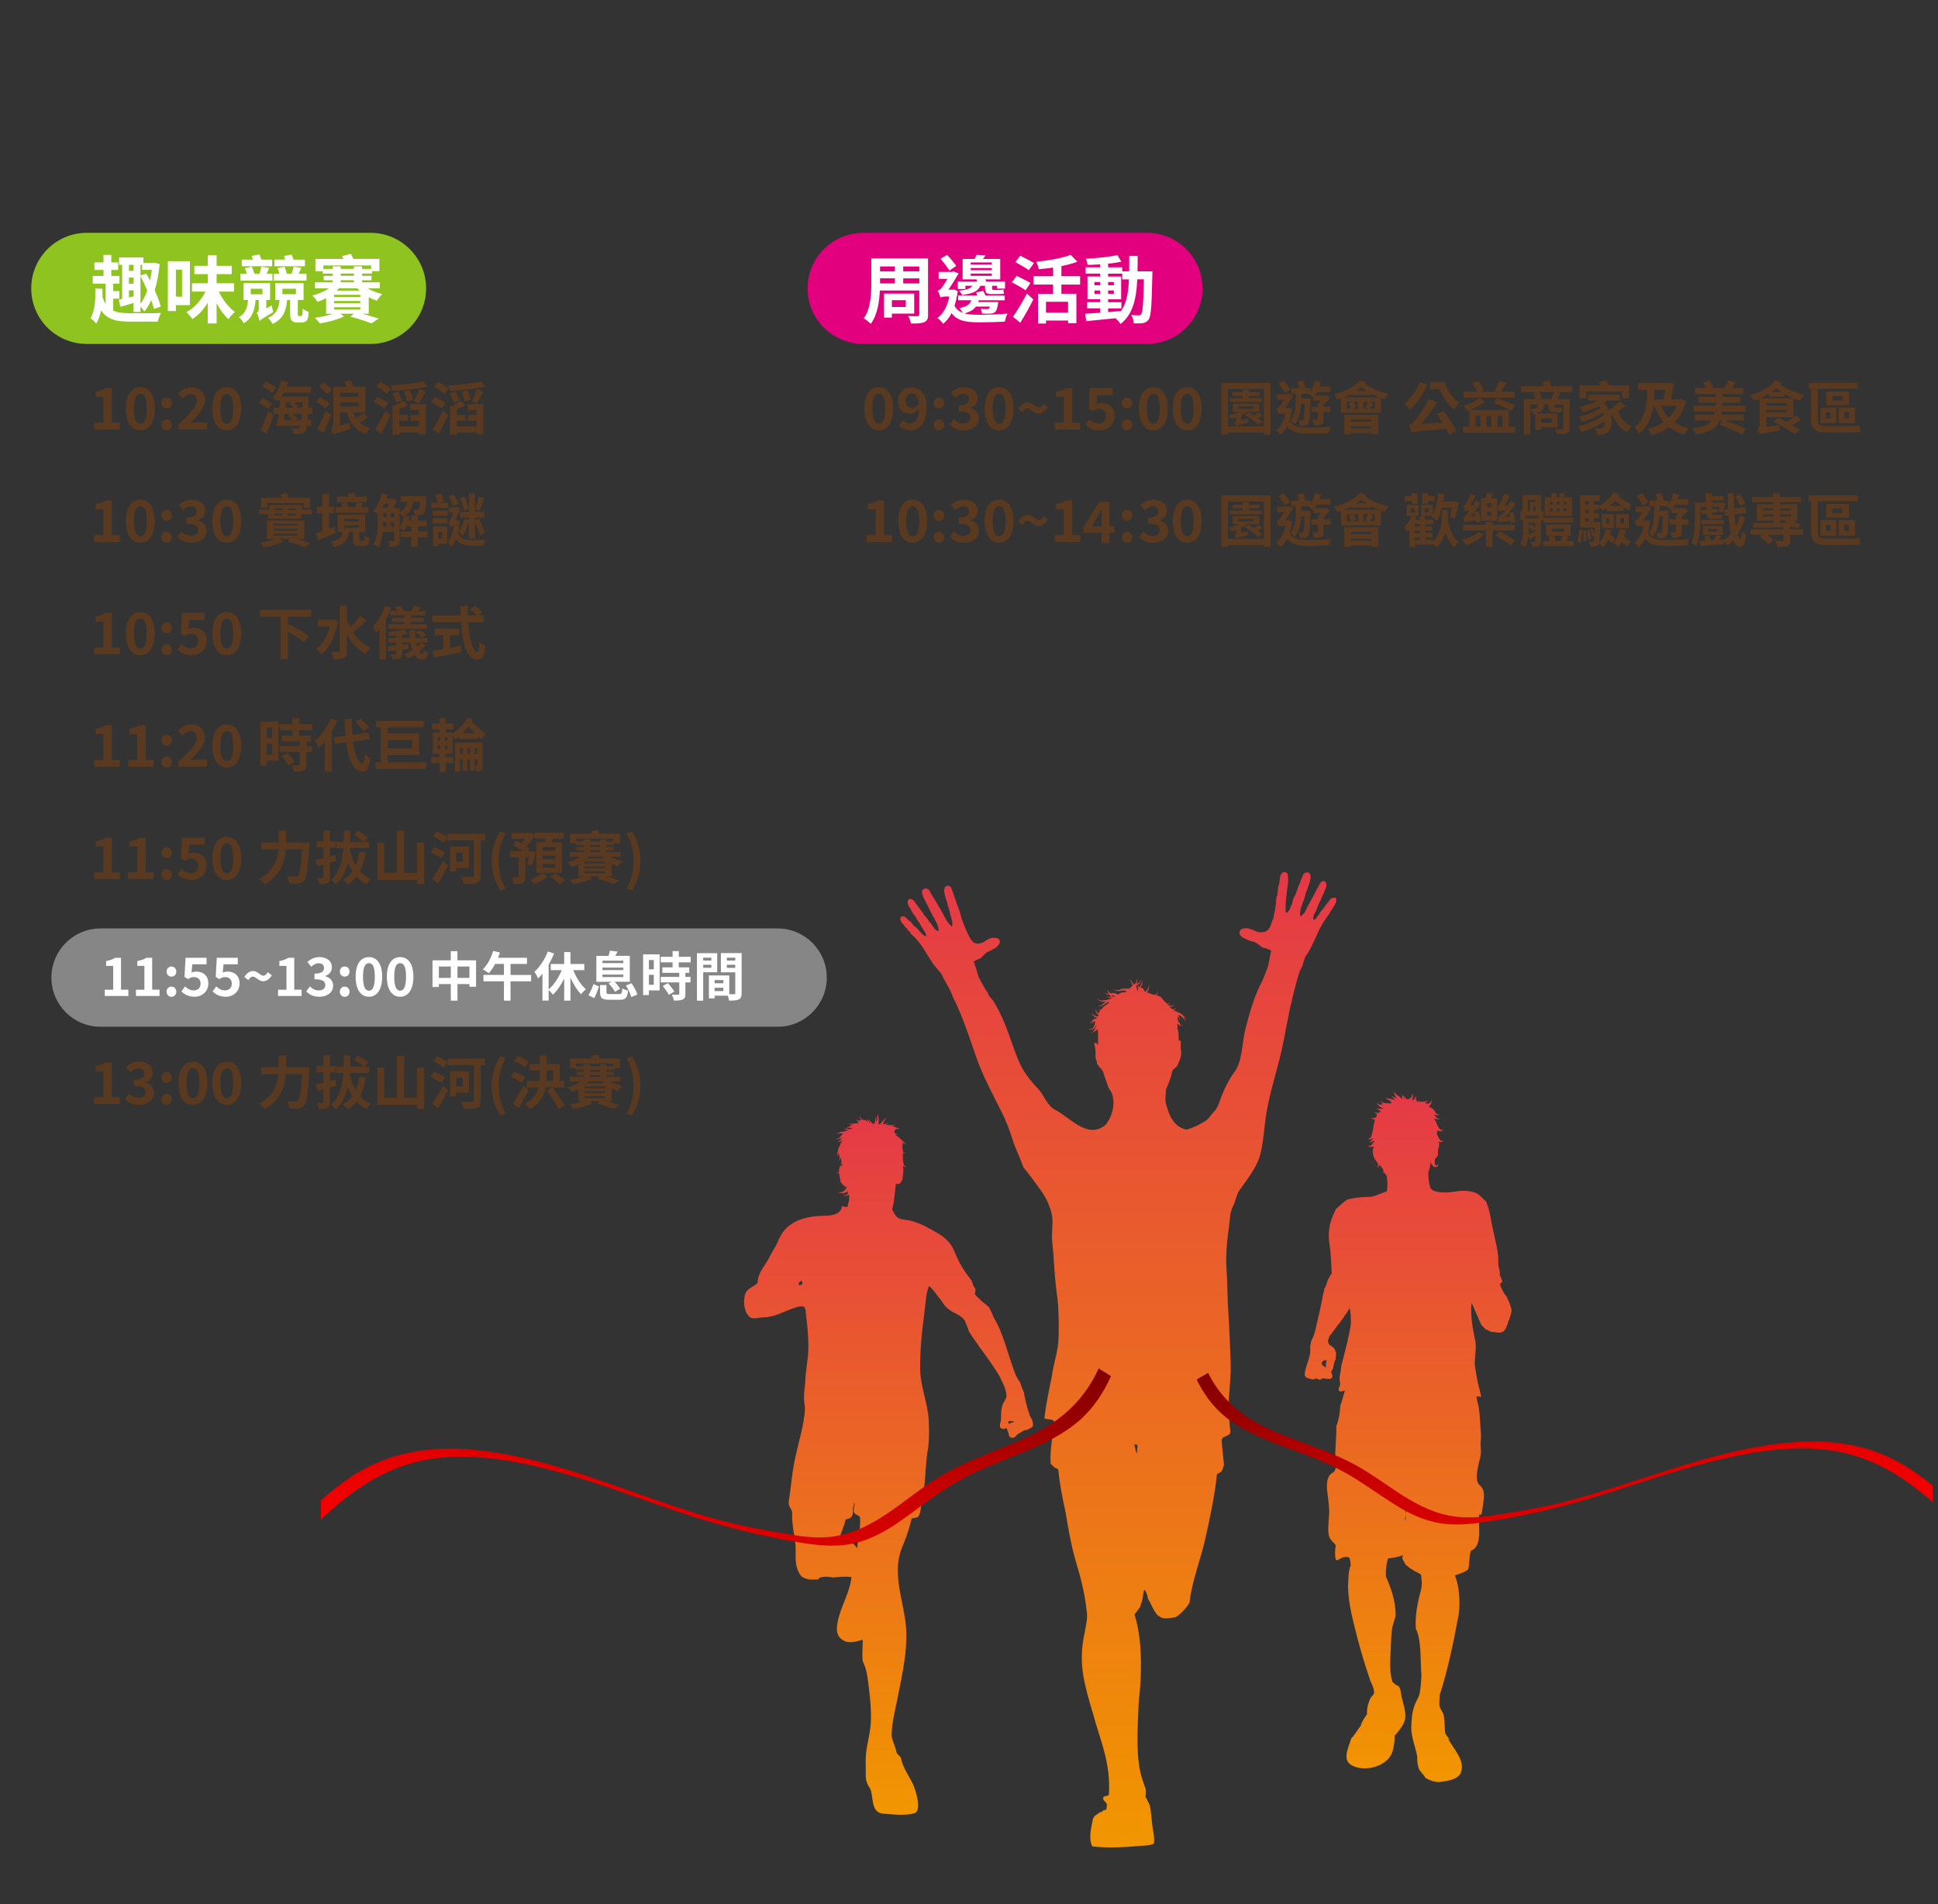 <?xml version="1.0" encoding="UTF-8"?>
<svg id="_圖層_1" data-name=" 圖層 1" xmlns="http://www.w3.org/2000/svg" xmlns:xlink="http://www.w3.org/1999/xlink" viewBox="0 0 517 508">
  <rect x="0" y="0" width="517" height="508" fill="#333333" stroke="none"/>
  <defs>
    <linearGradient id="_未命名漸層" data-name="未命名漸層" x1="237.06" y1="212.92" x2="237.06" y2="25.9" gradientTransform="translate(0 510) scale(1 -1)" gradientUnits="userSpaceOnUse">
      <stop offset="0" stop-color="#e53947"/>
      <stop offset="1" stop-color="#f19600"/>
    </linearGradient>
    <linearGradient id="_未命名漸層_2" data-name="未命名漸層 2" x1="375.63" y1="218.89" x2="375.63" y2="34.62" gradientTransform="translate(0 510) scale(1 -1)" gradientUnits="userSpaceOnUse">
      <stop offset="0" stop-color="#e53947"/>
      <stop offset="1" stop-color="#f19600"/>
    </linearGradient>
    <linearGradient id="_未命名漸層_3" data-name="未命名漸層 3" x1="298.34" y1="277.39" x2="298.34" y2="17.19" gradientTransform="translate(0 510) scale(1 -1)" gradientUnits="userSpaceOnUse">
      <stop offset="0" stop-color="#e53947"/>
      <stop offset="1" stop-color="#f19600"/>
    </linearGradient>
    <linearGradient id="_未命名漸層_4" data-name="未命名漸層 4" x1="161.79" y1="55.43" x2="219.97" y2="196.74" gradientTransform="translate(0 510) scale(1 -1)" gradientUnits="userSpaceOnUse">
      <stop offset="0" stop-color="red"/>
      <stop offset=".54" stop-color="#c00"/>
      <stop offset="1" stop-color="#600"/>
    </linearGradient>
    <linearGradient id="_未命名漸層_5" data-name="未命名漸層 5" x1="-527.26" y1="63.57" x2="-474.48" y2="191.75" gradientTransform="translate(-83.38 510) rotate(-180)" gradientUnits="userSpaceOnUse">
      <stop offset="0" stop-color="red"/>
      <stop offset=".54" stop-color="#c00"/>
      <stop offset="1" stop-color="#600"/>
    </linearGradient>
  </defs>
  <g>
    <g>
      <path d="m213.31,342.06s-.02.04-.04.06h0s0-.03.03-.06h0Z"/>
      <path d="m227.56,402.28s-.02.07-.03.1c.07.84.1-.3.03-.1Z"/>
      <path d="m274.7,377.54c-.66-1.9-1.19-3.95-1.56-6.14-.29-.84-.74-1.52-.92-2.48-.44-.72-.93-1.39-1.28-2.2-2.01-4.99-3.12-10.84-5.78-15.13-.41-1.03-.86-2.02-1.38-2.93-.65-.57-1.31-1.14-2.02-1.65-.24-.37-.61-.61-.92-.92s-.63-.61-.83-1.01c.28-.2.09-.89.28-1.19-.56-.57-.82-1.45-1.1-2.29-1.86-2.41-3.38-4.65-4.47-7.55-.87-2.3-2.41-3.82-4.52-5.06-2.35-1.38-4.57-2.63-7.21-3.35-1.27-.34-2.96-.17-3.83-1.12-.42-.46-.93-1.41-1.17-2,.63-1.97.7-4.5,1.01-6.78.28.19.91.09,1.1-.09.22-.3.39-.65.64-.92.1-1.26.44-2.78.06-3.87,0-.02,0-.03,0-.05.03.04.06.09.1.13,0,.12.02.23.04.29,0-.06,0-.15.02-.22.13.13.29.25.47.28.21.04.41-.02.57-.12-.18.05-.38.06-.53-.02s-.25-.21-.33-.36c-.05-.11-.09-.24-.13-.36-.04-.29-.09-.7-.14-1.12-.03-.58,0-1.17-.03-1.78h0s.08.03.12.05c.13.05.29.06.41-.01.12-.07.2-.17.26-.27-.08.09-.18.16-.29.19s-.21,0-.29-.07c-.09-.07-.16-.17-.22-.28v-.06c0-.06,0-.13-.02-.19.05-.15.08-.28-.08-.51-.02-.1-.05-.2-.09-.3,0-.1.02-.21.03-.32.11.14.2.3.3.44-.09-.24-.17-.49-.28-.73v-.28c.23.08.23.05.16-.01.14.09.27.18.41.28-.11-.14-.23-.27-.36-.41-.02-.09-.11-.14-.18-.19-.02-.02-.03-.04-.05-.06l-.04-.05v-.07c.09.02.16.07.23.14v-.04c.37.17.72.36,1.03.64-.34-.49-.82-.86-1.28-1.23-.19-.19-.39-.37-.58-.56-.06-.24-.22-.17-.41-.32,0-.21-.77-.33-.68-.64.04.01.07,0,.1-.01.2.06.41.09.61.07-.4-.07-.73-.29-.97-.58,0-.02-.02-.03-.02-.04h0s-.05-.05-.07-.08c-.04-.21-.05-.54.35-.54-.22-.5.24-.31.43-.36.3.02.59.01.87-.04-.34-.03-.67-.12-.99-.23.04,0,.08-.02.09-.1-.13,0-.26,0-.39-.02-.1-.04-.2-.09-.31-.14-.18-.08-.42-.15-.69-.1.02-.04.05-.07.07-.1h-.02c.33-.1.7-.2.93-.46-.3.2-.66.19-1,.2-.26,0-.52-.01-.78-.04-.1-.01-.2-.02-.29-.03-.12-.01-.24-.03-.36-.04v.03h0,0v.1s-.06-.04-.11-.13c-.04-.06-.04-.1-.04-.12.02-.01.04-.03.06-.04.09-.02.25,0,.27-.11h-.06c.12-.06.24-.13.36-.19-.36.08-.72.16-1.07.33-.05.02-.09.05-.14.07-.15,0-.2-.08-.05-.39-.03-.08-.02-.17,0-.26.06-.12.13-.24.2-.35.03-.04.05-.08.07-.11.18-.27.39-.52.64-.74-.62.31-1.14.84-1.57,1.4-.07.09-.13.18-.2.27-.21.06-.23.18-.48.05h0c0-.12,0-.23.02-.35.04-.79.08-1.7-.34-2.41.09.33.1.66.06.99-.02-.29-.08-.5-.23-.48.06.17.13.5.17.85-.07.32-.17.64-.26.96h0c-.05-.55-.08-1.12-.15-1.68-.02.16-.05.32-.07.48h0v.08c-.07.44-.16.88-.23,1.32v.05s-.09-.07-.13-.1c-.1.58-.28,0-.57.18-.03-.08-.06-.15-.11-.22-.26-.42-.63-.69-1.01-.93.17.18.34.38.47.59,0,0,0,.02-.02.02,0,0,.03.01.06.03.05.09.1.17.13.26-.02-.01-.05-.03-.1-.07,0,.06-.02.1-.09.09,0-.05-.02-.09-.04-.14-.17-.44-.51-.67-.75-.98.08.17.18.34.27.51,0,0-.02,0-.03.01.17.1-.16.05-.09.18.14.02.23.1.27.23-.3-.17-1.01-.82-1.41-.59.06-.01.1,0,.13.06h-.13c-.07-.04-.13-.08-.19-.13-.32-.28-.55-.67-.73-1.08.06.43.19.87.44,1.26-.2.02-.39.05-.42.05-.09.02-.16.04-.2.07-.31-.09-.6-.22-.86-.45.17.26.42.48.7.64-.03.04-.09.07-.2.09.08,0,.36.34.16.4h-.07c-.48,0-.91.07-1.34.13-.42.05-.85.09-1.26-.07.29.2.64.3.99.35.05.03.1.06.1.14-.3-.04-.77.31-1.02.47-.04.03-.6.41-.75.56-.19-.01-.37-.04-.56-.07.41.19.84.32,1.29.41h.05c-.24.05-.48.1-.71.16-.15.04-.3.08-.45.12l-.22.06s-.1.02-.17.03c-.13.01-.3,0-.48.03-.18.05-.32.12-.46.19-.14.08-.26.16-.39.2-.14.04-.29.04-.44.02.14.06.29.1.46.09.16,0,.32-.06.46-.1.05-.02.11-.03.17-.04-.02.03-.05.06-.06.09.15-.04.32-.07.5-.08.07.02.14.03.22.05.05,0,.11.02.17.02-.08.06-.15.12-.21.18-.31.3-.52.63-.78.89-.25.27-.59.47-.99.36.17.09.38.14.59.1.21-.03.4-.12.58-.23.16-.09.3-.2.44-.3-.12.21-.32.46-.33.52.19.11.52-.48.86-.69-.56.61-1.12,1.2-1.92,1.49.58-.05,1.13-.29,1.64-.58-.06.07-.1.13-.14.18-.15.22-.48.71-.49,1.01-.3.55-.64,1.13-.64,1.73-.08.16-.2,1.45-.19,1.45.1-.05.29-.82.48-.97,0,.1,0,.19,0,.27.03.22.07.42.1.61,0,.06.02.13.03.18,0,.07.02.15.03.22.04.31,0,.69-.35.81.17-.01.34-.12.44-.28s.14-.34.17-.52c0-.06.02-.11.02-.17h0c.09.41.17.82.2,1.23,0,.21,0,.43-.04.63-.05.2-.21.37-.45.34.11.03.23.04.35-.01.11-.05.2-.15.26-.26.08-.14.13-.28.17-.42-.03.27-.06.56-.11.83-.2-.04-.4-.01-.56.15-.22.44-.28.94-.26,1.45-.24.19-.54.31-.93.35.31.01.63,0,.95-.1.07.86.33,1.74.42,2.51.36.25.47.75.92.92.09.2.26.21.43.17-.03.04-.06.08-.1.1-.13.08-.32.05-.48-.02.14.1.33.21.54.15.15-.05.26-.15.34-.26v.03c-.11.49-.39.97-.83,1.29-.43.32-1.04.43-1.61.22.49.34,1.2.44,1.82.18.02,0,.04-.02.06-.02-.17.17-.7.48-.62.53.1-.06,1.38-.89,1.41-.87-.06.18-.03.35.09.5-.04.08-.08.17-.11.26-.04.04-.09.07-.14.1-.29.2-.68.27-1.06.22.36.14.78.19,1.19.04.15-.05.29-.13.42-.22,0,.52-.03,1.06-.05,1.65-.57,1.58.16,2-1.83,1.38-.54,3.19-4.74,2.44-7.05,2.72-2.74.34-5.27.97-7.4,2.79-1.39,1.18-2.14,2.64-2.85,4.33-.52,1.23-1.34,2.24-1.91,3.46-1.23,2.63-3.19,4.11-3.37,7.24-.9.92-2.26,1.31-3.03,2.38-.94,1.85-.7,5.33.98,6.72.84.69,2.75.06,3.79.06,1.43,0,2.81-.45,4.14-.95,1.2-.45,2.37-1,3.58-1.42,1.27-.44,3.19-1.19,3.36.43.35,3.32.77,6.47.76,9.82,0,3.01-.71,6.04-.83,9.07-.06,1.49-.36,2.97-.36,4.46,0,1.29.35,2.16.24,3.54-.22,2.75-.82,5.41-1.52,8.06-.27,1.04-.47,2.07-.73,3.12-.49,1.96-.9,4.23-1.19,6.51-.26,1.99-.45,3.99-.79,5.97-.17.98-.06,1.75.55,2.56.48.64.25,1.7.29,2.44.12,2.01.44,4,.77,5.99.28,1.65.15,3.01.17,4.65.03,1.77.39,3.49,1.57,4.88,1.69,1.05,2.55.8,4.41.82.59-1.19,3.25-.61,4.13-.55,1.58-.14,3.2-.34,4.77-.09-.38,4.08-2.9,7.87-3.67,11.92-.32,1.68-.49,3.43,1,4.62,1.74,1.39,3.71.72,5.69.15,0,1.92-.23,3.86,0,5.78.86,1.68,1.14,3.22,1.38,5.07.48,3.58.9,7.18.8,10.79-.09,3.21-1.13,6.21-1.36,9.35-.11,1.54.02,3.15-.02,4.71-.03,1.29.13,2.56.94,3.64,1.38,1.85.04,6.78,3.71,7.06,2.49.19,5.86.62,8.31-.1,2.2-.64.24-6.62-.45-7.97-1.16-2.27-2.69-4.34-3.13-6.88,0,0-1.08-1.15-1.1-1.19-.31-1.57-1.09-3-1.38-4.58,0-3.29.88-6.56,1.52-9.78,1.36-6.91,3.16-14.4,2.08-21.45-.95-6.18-3.37-13-.77-19.17.68-1.62,1.3-3.27,1.81-4.96.27-.89.5-1.78.7-2.68.5-.05,1-.14,1.48-.29.93-.3,1.06-3.35,1.29-4.43.33-1.59.56-3.2.71-4.81.26-2.64.33-5.46.73-8.16.05-.31.14-.61.18-.92.31-2.39.3-4.88.18-7.43-.23-4.77-2.27-9.1-2.3-13.89-.03-4.94.43-9.8,1.11-14.7.33-2.36.35-5.02,1.19-7.26.34-.27,2.34,2.45,2.48,2.75.64.58,1.08,1.4,1.58,2.09.6.84.89.95,1.64,1.53,1.23.95,3.49,1.44,4.12,3.25.29.84.68,1.58.92,2.48.52.61.84,1.42,1.38,2.02.43.7.97,1.29,1.38,2.02.99,1.27,1.89,2.63,2.84,3.94.93,1.33,1.86,2.66,2.66,4.13.71,1.55,1.6,2.92,1.74,5.04-.14.91-.81,1.6-1.1,2.47-.36,1.1-.35,2.31-.37,3.85-.07.8-.59,1.59-.09,2.2.22.15.43.3.83.27.34.01.6-.36.83-.18.09.55.36.93.46,1.47.03.64.39.96.92,1.1,1,0,1.11-.91,1.84-1.19.53-.2.86-.61,1.38-.83.22-.17.77-.03,1.01-.18.04-.36.61-.19.73-.46.36-.04.42-.37.64-.55.08-1.33-.48-2.03-.92-2.84h.02Zm-61.76-34.84c.11-.19.22-.39.33-.58-.18.05-.39.03.59-.52.43.98.12,1.35-.92,1.1h0Zm16.9-43.76s.06.07.09.1c-.04.05-.1.03-.1-.08,0,0,0-.01,0-.02h0Zm-3.49,2.29c-.21.01-.42.01-.63,0,.27-.15.54-.5.96-.44.05.2.61.1.88.18h0c-.34.16-.78.24-1.21.26Zm2.28,111.79c-1-1.75-2.8-2.34-4.68-2.84.53-1.63,1.28-3.18,1.65-4.86,1.79-.29,2.07-1.2,1.93-2.93,0-.06.02-.08.03-.1.14-.51.26-1.03.34-1.55.33.96-.7,2.41.28,3.11.99.71,1.23.22,1.27,1.6.09,2.47-.55,5.09-.82,7.57h0Zm40.47-33.19c-.26-.18.03-.57,0-.83.37.19,1.1,0,1.47.19-.36.34-1.07.34-1.47.64h0Z" fill="url(#_未命名漸層)"/>
      <path d="m213.28,342.12c0,.07.18-.03.12-.06,0,.01-.05.04-.12.06Z"/>
      <path d="m238.68,302.14v-.08s-.02.03,0,.08Z"/>
    </g>
    <g>
      <path d="m403.19,349.25c-.22-1.03-.57-1.87-.94-2.63-.13-.28-.22-.6-.38-.85-.15-.24-.39-.4-.56-.66-.07-.1-.13-.26-.19-.38-.36-.66-.8-1.29-.94-2.16.05-.46.7-.3.56-.94-.22-.47-.35-1.03-.66-1.41.21-.91-.27-1.92-.38-2.82.12-3.24-.56-5.4-1.22-8.56-.78-2.97-.82-5.52-2.07-8.37-1.12-.91-1.81-2.06-3.26-2.46-1.82-.49-3.48-.45-5.3-.11-1.45.27-5.17.48-6.22-.91-.4-1.23-.66-2.6-.57-4.33.34-.74.47-1.68.59-2.63.1.22.21.44.35.66.11.16.24.33.43.46.18.14.47.22.69.15.43-.15.6-.47.78-.75-.26.2-.59.39-.82.34-.2-.05-.26-.26-.31-.54-.05-.36-.04-.77.01-1.16.35-.28.54-.72.84-1.05-.05-.43-.03-.89,0-1.36.12-.33.24-.71.29-1.19.03-.31.02-.69-.08-1.09.06.03.12.06.19.08.2.07.45.11.66.04.21-.08.34-.25.43-.41-.15.12-.32.2-.47.18-.15-.01-.27-.1-.39-.21-.22-.22-.4-.53-.55-.84-.15-.3-.28-.61-.41-.92.08-.29.14-.59.2-.89.26.15.56.29.91.24.42-.08.56-.44.62-.71-.17.24-.44.42-.63.34-.19-.06-.36-.26-.51-.47-.25-.37-.44-.8-.63-1.25h0c-.03-.08-.06-.15-.09-.23-.09-.21-.14-.38-.31-.66l-.05.04s-.05-.11-.08-.16c-.05-.11-.08-.23-.1-.34.02.01.04.02.06.03.44.22.99.3,1.42.12-.47-.02-.83-.27-1.09-.58-.18-.21-.34-.44-.51-.69,0,0,0-.01.01-.02.16.11.34.21.55.28.19.06.4.05.57-.03.16-.07.29-.19.4-.31-.29.15-.62.16-.79-.02-.19-.17-.32-.44-.5-.72-.1-.15-.17-.28-.35-.45-.13-.14-.29-.27-.48-.38-.23-.14-.5-.23-.76-.28.17-.07.31-.17.4-.32-.14.1-.29.13-.44.12.11-.06.22-.13.32-.21.16-.14.28-.33.34-.5.12-.35.13-.66.19-.98-.18.27-.34.57-.53.78-.2.21-.4.22-.69.22-.19,0-.38-.02-.57-.06.1-.08.2-.18.29-.29.2-.15.37-.33.49-.54-.4.29-.86.35-1.32.37-.28.02-.57,0-.9.06.03-.07.05-.16.04-.26-.3.19-1.2.36-.77-.29-.09.02-.18.05-.26.1.01-.1.02-.21.02-.31h0c.07-.34,0-.68-.11-.95,0,.31-.08.6-.24.81-.16.22-.37.37-.61.5h-.01s-.09-.03-.14-.04c.03-.05.06-.09.08-.14.14-.27.26-.58.23-.91-.02-.33-.23-.58-.44-.74.14.23.19.5.11.71-.08.21-.24.37-.43.52-.15.12-.32.22-.5.32-.12-.02-.24-.05-.36-.08h-.21s-.02-.05-.03-.07c-.17-.33-.4-.64-.69-.84.16.28.25.59.27.9h-.11c-.09-.5-.3-.99-.65-1.3.19.44.17.89.07,1.31-.39-.5-.83-.73-1.19-1.01-.38-.27-.73-.58-.88-1.05-.08.67.33,1.29.66,1.84,0,.01-.01.03-.02.05-.06-.03-.12-.06-.18-.08-.07-.04-.14-.08-.21-.12-.01,0-.03-.02-.05-.02-.04-.02-.07-.04-.1-.06h0c-.27-.13-.55-.23-.82-.35.33.35.72.73.94,1.1-.19-.06-.4-.15-.43-.17,0,.01.01.02.02.03-.28-.12-.55-.18-.81-.23-.45-.08-.88-.1-1.31-.22.34.29.75.49,1.11.73.22.14.42.31.56.48-.12.07-.24.15-.36.22-.05.01-.1.02-.16.04-.02,0-.04.01-.06.02-.07-.02-.14-.03-.21-.04-.45-.06-.83-.05-1.19-.11-.36-.05-.71-.21-.97-.53.09.35.34.68.66.91-.22,0-.44-.02-.66-.03.02.07.04.13.07.18-.41-.07-.8-.25-1.1-.62.12.43.43.84.84,1.11.28.19.6.34.93.45-.21.02-.41.05-.57.1-.46,0-.92-.03-1.39-.18.31.27.68.49,1.07.67.03.09.08.18.17.29-.23,0-.4.14-.57.27-.38.04-.77-.01-1.14-.23.16.23.39.42.66.56.02.35-.09.65-.28.94-.4.14-.88.17-1.34.07.31.22.67.38,1.06.47v.13c-.13.6-.27,1.21-.38,1.82-.01.13-.02.27-.03.4,0,.02,0,.04-.01.06-.13.61-.23,1.19-.41,1.74-.09.27-.2.54-.36.73-.15.21-.43.29-.72.13.1.12.23.23.41.26.18.04.37-.01.54-.09.19-.09.34-.21.48-.34-.02.14-.1.22-.2.25l.09.09c-.21.36-.55.69-.96.92.48-.05.97-.21,1.4-.53.04.04.07.08.09.12-.29.36-.45.68-.69.98-.13.16-.24.27-.46.33-.21.05-.45.06-.69.08.22.08.44.16.69.21.26.06.59-.03.82-.16.01,0,.03-.02.05-.02,0,.07.02.14.03.21-.14.41-.22.85-.21,1.27,0,.77.25,1.42.55,1.95.25.44.52.81.84,1.15.04.41,0,.81-.23,1.22.26-.2.48-.48.64-.8.28.28.55.56.75.88.25.37.43.85.11,1.29.12-.07.22-.17.3-.29,0,.02.01.05.02.07.21.41.63.63.76,1.13.21,1.27.23,2.69,0,3.95-1.57.44-3.46,1.62-5.18,1.5-1.81,0-3.51.21-5.27.66-1.18.66-2.07,1.69-3.11,2.54-1.64,3.29-2.31,5.82-1.72,9.55.41,2.61.43,5.08.59,7.67-.46.45-.65,1.17-1.04,1.69-.27.83-.46,1.73-.94,2.35,0,.46-.17.9-.28,1.32-.13.49-.19.92-.28,1.41-.5,2.82-1.24,5.48-1.79,8.19-.26,1.25-.76,2.25-1.22,3.29,0,.4-.13.69-.19,1.04v1.79c-.3,2.2-1.31,3.71-1.5,6.02.15.13.24.33.28.57.57.22,1.09.48,1.79.56.51.07.73-.14,1.04-.28.3.14.53.35.94.38.43-.04.56-.38,1.04-.38.35.12.79.15,1.22.19.25,0,.54.04.66-.09.03-.22.45-.06.38-.37.21-.46-.23-1.09-.28-1.6.3-.21.46-.55.57-.94.11-.86.28-1.67.66-2.26-.03-.69.17-1.15.09-1.88-.13-.22-.27-.42-.28-.75-.29-.28-.5-.63-.85-.85s-.79-.34-.85-.85c-.08-.17-.16-.34-.19-.56.07-.47.33-.74.38-1.22,1.01-1.15,1.81-2.52,2.82-3.67.37-.72.98-1.22,1.32-1.97.29-.24.46-.61.66-.94.21-.08.12-.44.38-.47,0-.17.2-.6.28-.38.28,1.19.3,2.65.28,4.14-.44,3.09-1.28,6.18-1.98,8.94-.17.67-.35,1.26-.47,1.79-.14.6-.18,1.24-.28,1.88-.11.67-.3,1.32-.28,1.97.01.5.16.99.19,1.51-.12.53-.6,1.13-.38,1.69.4.52,1.35-.11,1.6,0-.42,1.33-.75,2.77-1.22,4.04-.08,1.82-.38,3.65-1.04,5.36.03,2.4-.23,4.8-.29,7.2-.04,1.39.73,4.58-.65,5.26-1.54.76-1.67,2.7-1.55,4.38.14,1.87.5,3.64.56,5.52.06,1.98-.33,3.9-.21,5.89.13,2.1.87,2.14,1.95,3.55-.15,1.28-.3,2.79.09,4.04.64.05,1.42-.76,2.16-.85,1.96-.24,1.46.55,1.79,2.17-.7,1.43-.62,3.64-.75,5.64.13,4.86,1.33,9.08,2.35,13.17,1.03,4.09,2.27,8.01,3.58,11.95.34.85,1.61,3.06.73,3.88-.6.56-.78.99-1.07,1.8-.38,1.06-.59,2.09-.51,3.26-.61.94-1.28,1.86-1.69,2.91.23-.01.9-1.21,1.04-1.03-.03,0-.2-.25,0,0-.43,0-2.67,3.91-3.58,4.61-.42,1.87-2.56,5.47-.09,7.04,3.27,2.09,9.56.63,10.98-3.21.5-1.34.75-3.19.7-4.59.91-.85,1.6-1.89,2.24-2.95,1.42-2.34,0-5.37-.46-7.77-.12-.8-.2-2.66-1.41-2.73-.04-.2-.86-.56-1.02-1.11-.79-2.64-.51-5.77-.39-8.49.08-1.88.1-3.79.4-5.65.22-1.33.9-2.5.92-3.85-.16-3.8-1.22-6.61-2.63-9.98-.02-1.77.17-3.34.56-4.7,1.51-.25,2.64-.29,4.05-.94-.6,1.04.29,1.62.56,2.45.62.54,1.21,1.12,1.98,1.5.33.27.73.46,1.13.66.4.18.78.4,1.13.66.07.71.13,1.42.19,2.13.07,1.38-.42,2.61-.74,3.93-.65,2.73-1.03,5.52-.86,8.33,1.56,3.11,1.15,8.19,1.5,12.51-.07,1.44-.18,2.88-.39,4.31-.22,1.53-.91,2.16-1.4,3.5-.72,1.96-.87,3.91-.92,6.04-.05,2.47,1.13,5.21,1.58,7.7,0,1.15.03,2.18.44,3.29.33.89,1.49,1.72,1.72,2.45,1.04.56,2.11,1.09,3.67,1.13,2.3-.31,4.59-.62,5.65-2.17,1.72-3.49-1.97-6.71-3.3-9.6.21.17.4.36.56.57-.26-.67-1.32-1.44-1.32-2.17-.1-1.4-.1-2.82-.3-4.22-.17-1.25-1.15-1.82-1.21-3.09-.04-.86.07-1.72.1-2.58,2.18-6.7,3.68-14.08,5.08-21.55.44-3.65.07-7.67-1.04-10.35,1.29-.37,2.52-.81,3.49-1.51.56-1.41.19-3.76.85-5.08,3.17-1.22,1.8-6.78,2.17-9.69.17.01.33.06.47.15.26-.04.68-3.87.73-4.27.16-1.46.03-2.7-1.15-3.7-1.54-1.3-.16-5.77.25-7.5.33-1.39-.06-2.87.1-4.32.15-1.39,0-2.53-.1-3.91-.12-1.7-.18-3.38-.44-5.07-.12-.78-.7-2.11-.51-2.9.37.11.75.17,1.13.19-.17-1.43-.68-2.72-.94-4.14-.26-1.41-.54-2.89-.75-4.42-.05-2.21.48-4.03.19-6.21-.65-3.08-1.42-6.55-1.04-10.35.87,1.92,1.68,3.91,2.54,5.83.39.4.76.8,1.13,1.22.59.23,1.05.58,1.7.75.86-.02,1.43.27,2.36.19.09-.15.4-.1.56-.19.79-.46,1.05-1.46,1.41-2.35.06-.25.03-.42.09-.57.02-.04.17-.05.19-.09.09-.24.1-.51.19-.75.24-.7.59-1.41.47-2.35l-.02.07Zm-49.44,15.52c-.54-.18-.89-.55-1.22-.94.18-.61.45-1.11,1.41-.94-.21.5-.36,1.28-.19,1.88Zm21.38,39.42c-.01.08-.24,1.4-.15,1.46-.43-.3.19-1.67.15-1.46,0,0,0-.05,0,0Zm.04-2.4c-.03.43-.07.84-.11,1.15.1-.14.14.66-.12.59.03-.33.14-1,.23-1.74.09-1.13.14-2.46.05-2.77.19.42.09,1.67-.05,2.77h0Z" fill="url(#_未命名漸層_2)"/>
      <path d="m375.06,402.95s-.08.22-.12.59c.03,0,.07-.23.12-.59Z"/>
    </g>
    <path d="m356.15,239.47c-1.04-.08-1.42.52-1.77,1.14-.56.42-.84,1.08-1.27,1.64-.42.55-1.02,1.05-1.26,1.77-.56.31-.76,1.57-1.52,1.26-.02-1.2.54-1.82.89-2.65.37-.85.62-1.82,1.14-2.53.19-.99.8-1.56,1.01-2.52.43-.67.85-2.16-.13-2.53-1.32,0-1.26,1.35-1.89,2.02-.46.89-.86,1.84-1.39,2.65-.46.84-.89,1.72-1.39,2.53-.09.59-.49.86-.63,1.39-.4.16-.68.93-1.14.63-.02-2.51,1.13-3.83,1.52-5.94.39-.87.63-1.9,1.01-2.78.19-.98.71-2.27-.25-2.78-1.1-.21-1.35.41-1.64,1.01-.21.72-.56,1.3-.76,2.02-.64,1.17-.85,2.77-1.64,3.79-.16.85-.35,1.67-.76,2.27-.03.47-.2.81-.5,1.01-.01.41-.51.72-.76.5-.2-1.72.06-3.52.25-5.3.19-1.74.67-3.54.13-5.18-.38-.04-.45-.39-1.01-.25-.15.06-.29.13-.38.25-.65.53-.57,1.82-.76,2.9-.04.25-.22.41-.25.63-.14.96-.12,1.68-.25,2.4-.46.72-.23,2.13-.51,3.03,0,1.17-.47,1.89-.5,3.03-.66,1.19-.74,2.97-2.02,3.54-.5.26-1.24.28-2.02.25-.89-.34-1.68-.77-2.66-1.01-1.02-.14-2.2,0-2.4,1.01.08,1.06.81,1.46,1.64,1.77.7.44,1.61.67,2.53.88.67.43,1.28.91,1.9,1.39.9.19,1.73.46,2.4.88-.47,1.85-.58,4.05-1.39,5.56-.54,1.83-1.42,3.29-2.15,4.93-1.43,3.29-2.46,6.97-3.41,10.73-.86,3.85-.82,8.61-2.91,11.24-1.98,2.66-3.14,5.63-4.25,8.72-.43,1.21-1.5,2.06-2.27,3.12-.95,1.32-2.12,1.61-3.47,2.43-.98.29-1.7.83-2.78,1.01-3.52-.82-4.72-3.96-5.56-7.45-.07-1.21.09-2.19.13-3.28.74-1.58,1.37-3.26,1.77-5.18.43-.39.91-.62,1.26-1.14.08-.12.15-.42.26-.63.34-.7.59-1.4.76-2.27.12-.67-.1-1.23-.13-1.89-.02-.69.1-1.38,0-1.89-.22-.05-.39-.02-.52.05,0-1.16-.04-2.31-.12-2.44-.12-.21-.02-.41-.12-.63-.09-.2-.17-.36-.13-.59.06-.05.12-.08.19-.11-.18-.19-.23-.28-.22-.61,0-.09.06-.13.13-.13.17.19.4.35.65.44.28.11.59.1.86.03-.4.03-.75-.11-1.01-.34.06.02.12.04.15.04,0-.44-.45-.6-.56-1.01-.04-.16-.22-.96-.12-1.08.06,0,.1,0,.14.02.19.38.38.77.78,1.01-.36-.34-.45-.8-.64-1.24-.02-.16-.04-.3-.04-.3.04,0,.08.01.12.02.22.1.43.23.62.39.45.38.8.88,1.19,1.36-.18-.39-.37-.79-.62-1.15v-.06c.28.19.57.36.92.42-.42-.17-.7-.48-1.01-.78-.17-.28-.52-.48-.84-.63-.34-.2-.69-.37-1.05-.52-.2-.09-.41-.16-.61-.24l-.02.05s-.03-.06-.04-.09c.37-.19.64-.47.91-.74-.3.18-.59.39-.91.52-.03-.08-.14-.08-.32-.02-.01-.13-.09-.22-.23-.25-.2-.06-.47-.24-.36-.44.21,0,.42-.03.62-.1.3-.09.54-.31.64-.57-.33.47-.94.47-1.47.39-.09-.03-.2-.05-.29-.07-.07-.06-.13-.13-.2-.19.04,0,.07.02.12.02.15.02.33-.1.36-.22.08-.23.03-.45,0-.66-.01.21-.03.44-.13.6s-.28.07-.46-.05c-.34-.25-.63-.58-.92-.9-.15-.16-.29-.33-.44-.5-.07-.08-.15-.17-.23-.25-.05-.04-.08-.08-.16-.14-.13-.08-.13-.07-.2-.11-.3-.14-.62-.24-.96-.29.42-.27.4-.74.34-1.08-.02.36-.15.77-.47.89-.31.11-.7,0-1.04-.14-.31-.14-.74-.32-1.14-.38-.02-.03-.04-.07-.06-.11-.02-.04-.04-.06-.06-.09.05-.05.09-.1.13-.15.37-.56.41-1.15.53-1.73-.26.53-.44,1.13-.8,1.54-.09.1-.2.17-.29.2-.08.02-.15.02-.21.02-.09-.31-.41-1.01-.73-.98-.04-.02-.07-.03-.12-.04-.09-.02-.18-.01-.25,0,.08-.18.17-.36.26-.54.21-.44.35-.98.15-1.44.09.75-.42,1.3-.79,1.96-.03-.02-.05-.03-.08-.04-.08-.26-.16-.52-.18-.8.12-.06.24-.14.34-.24.12-.13.18-.24.25-.37.13-.25.21-.52.28-.79-.13.25-.27.49-.43.7-.17.23-.34.37-.62.46-.07.03-.15.05-.23.08.2-.48.27-.99.17-1.48-.03.55-.23,1.05-.54,1.48-.03.01-.06.03-.1.05-.1.06-.2.13-.29.19-.23-.58-.66-1.15-1.31-1.33.61.33.86.93.99,1.51,0,.02,0,.04.01.05-.14.12-.27.24-.41.39-.1.1-.26.26-.43.41h-.26c-.34,0-.69,0-1.04.04-.41-.04-.82-.04-1.22-.02.21.04.41.07.62.11-.18.03-.35.08-.52.13-.34.09-.66.19-.99.16s-.66-.18-.97-.34c.26.22.55.43.92.53.38.1.77.04,1.12-.01.36-.07.72-.1,1.09-.11-.04.03-.08.07-.12.1.12.02.48-.09.56.06-.1.08-.16.16-.21.23-.06.05-.13.1-.19.15-.23-.08-.5-.1-.72-.03-.47.15-.8.39-1.1.61-.09-.05-.18-.1-.27-.15-.17-.09-.36-.18-.57-.24-.26-.08-.46-.06-.67-.05-.2.02-.39.06-.58.1-.15-.19-.3-.41-.46-.51.02.05.04.09.06.14-.17-.23-.31-.49-.41-.76.03.42.2.83.43,1.2-.06,0-.13.02-.2.02-.36.05-.74-.08-.98-.37.15.33.55.58.98.59h.36c.09.12.18.24.28.35.09.1.18.2.28.29-.5,0-1.02-.09-1.53-.22.54.27,1.16.51,1.82.53,0,.01.01.02.02.03-.39.11-.86.2-1.24.38-.28.06-.56.13-.83.18-.37.07-.74.1-1.1.03-.36-.07-.69-.27-.96-.53.2.31.5.59.89.73.39.15.82.17,1.23.14.06,0,.12,0,.19-.02-.24.17-.44.36-.65.54-.44.38-.95.74-1.6.65.29.1.64.11.95.02.3-.09.56-.24.81-.4,0,.01.01.02.02.03.02-.03.04-.06.07-.09.32-.21.63-.46.94-.6.17-.05.33-.07.46-.02-.13.13-.26.27-.39.41-.31.23-.63.43-.96.63-.36.21-.42.5-.69.76-.04.04-.09.09-.14.13-.33.03-.66.04-.95-.14.16.18.43.25.68.27h.12c-.13.12-.27.25-.38.39-.28.34.02.41.02.57-.03,0-.06,0-.09-.01-.58-.11-.88-.79-1.02-1.39,0,.31.03.64.15.95.08.22.24.46.47.61,0,.14.14.22.27.34.03.03.04.06.03.11-.24.13-.5.22-.75.19-.15-.16-.31-.32-.49-.46,0,.14.09.26.21.37-.37-.18-.66-.53-.93-.86.19.4.41.81.85,1.09.14.09.32.14.49.15.04.05.07.11.06.17-.03.04-.06.08-.1.12h-.05c-.4.07-.82.26-1.07.55-.26.28-.45.58-.68.86.29-.23.56-.5.84-.71.1-.08.2-.14.31-.19-.07.08-.13.16-.16.27-.22.22-.39.47-.5.74.29-.39.65-.66,1.07-.87,0,.04-.01.07-.02.1-.09.55-.2,1.11-.5,1.56-.15.22-.36.41-.64.49-.28.09-.59.08-.9.02.28.12.61.2.95.15.34-.05.65-.24.86-.48.24-.28.39-.58.5-.9,0,.23-.04.45-.15.65-.09.16-.41.71-.53,1.08-.02.02-.04.03-.06.05-.24.19-.5.38-.83.43.3.02.59-.1.85-.23,0,.02,0,.05.02.06-.01-.02,0-.04,0-.08.02-.01.05-.03.08-.04.29-.16.56-.34.81-.54.06-.05.12-.1.18-.14.06.25.11,2.6.09,4.22-.25-.38-.48-.77-1.06-.44.36,1.03.44,2.33.38,3.79.12.39.24.77.37,1.15-.02.22,0,.45.06.65.04,0,.08-.02.13-.04.02.09.05.17.08.25.02.01,1.34,1.56,1.39,1.77.38,1.47.97,2.74,1.39,4.17.33.6.79,1.07,1.01,1.77.97,3.2-.26,6.58-1.89,8.34-4.78,3.78-9.4-2.19-13.3-4.11-2.1-1.03-3.06-4.09-4.63-5.72-2.04-2.11-3.88-4.49-5.05-7.2-1.64-3.82-2.7-7.84-4.45-11.63-.71-1.55-1.49-3.13-2.4-4.56-.35-.54-1.38-1.36-1.39-2.02-.95-1.36-1.78-2.85-2.53-4.42-.42-1.35-.82-2.72-1.26-4.04.62-.3,1.17-.68,1.9-.88.48-.62,1.04-1.15,1.64-1.64.84-.21,1.39-.71,2.15-1.01.57-.53,1.3-.88,1.26-2.02-.34-1.01-2.34-.89-3.16-.38-.92.52-1.55,1.31-3.16,1.14-.02-.19-.31-.12-.51-.13-1.03-.82-1.59-2.12-2.15-3.41-.55-1.34-1.14-2.65-1.52-4.17-.34-1.51-1.02-2.68-1.39-4.17-.32-.6-.42-1.44-.76-2.02-.19-.78-.39-1.55-1.39-1.52-1.1.34-.82,1.61-.63,2.53.19.96.77,1.98.76,2.78.39.75.53,1.75.76,2.65.24.79.7,1.96.38,2.9-1.75-1.2-2.27-3.62-3.54-5.3-.56-.92-1.05-1.9-1.64-2.78-.59-.77-.84-2.51-2.4-1.89-.95.61-.1,2.01.25,2.78.7,1.4,1.34,2.72,2.02,4.04.69,1.33,1.7,2.61,1.77,4.42-.6-.08-.86-.49-1.26-.76-.11-.57-.65-.7-.76-1.26-.76-.63-1.09-1.69-1.9-2.27-.4-.94-1.13-1.57-1.64-2.4-.75-.65-.83-1.95-2.28-1.89-.91.63-.26,1.91.25,2.53.4.91.96,1.65,1.52,2.4.39.87,1.06,1.47,1.39,2.4.37.26.5.76.76,1.14.26.41.6.74.51,1.51-1.46-.61-1.97-2.16-3.29-2.9-.39-.62-.85-1.17-1.52-1.52-.34-.55-1.2-1.31-1.9-.76-.39.93.36,1.73.88,2.15.08.46.47.63.76.88.08.46.47.63.76.88.3.8,1.05,1.14,1.52,1.77,1.62,1.66,2.75,3.82,4.05,5.81.78,1.45,2,2.47,2.91,3.79.94,2.09,2.27,3.8,3.03,6.06,2.47,4.93,4.31,10.46,6.09,15.68,1.77,5.18,4.41,10.04,6.86,14.92,1.2,2.38,2.17,4.87,2.96,7.42.8,2.59,2.04,4.92,2.92,7.45,1.63,1.92,3.08,4.08,4.6,6.08,1.31,1.73,2.3,3.93,2.86,6.05.52,2.03.12,4.21.13,6.32,0,1.52.28,3.11.38,4.67.21,3.3.4,6.22.76,9.35.18,1.52.43,3.03.51,4.55.17,3.39.29,6.68,0,9.85-.27,2.97-1.27,5.7-1.64,8.59-.73,3.77-1.59,7.42-2.02,11.49.74.31,1.96.15,2.53.63-.14,3.94-1.1,7.06-.89,11.37.28.3.51.67.89.88.16.48.94.33,1.14.76.44,3.86,1.09,7.49,1.9,10.99.8,4.8,1.53,9.13,2.78,13.39,1.23,4.18,2.42,8.44,2.91,13.26.39,1.99-.24,4.05-.51,5.81-.86,3.77-1.03,7.7-.38,11.49.63,3.7,1.73,7.27,2.65,10.35,1.75,6.72,4.76,12.84,4.17,21.47-.33.47-1.46.14-1.52.88-.04.71.54.81.76,1.26.42.43.14.98.13,1.64-.14.28-.56.29-.88.38-.16.3-.41.51-.89.5-.48.41-1.06.71-1.52,1.14,0,.22-.1.32-.25.38-.47,2.08-1.35,5.51-.25,7.58,4.07.51,8.96.22,12.64-.13,1.34-.13,2.73-.03,3.79-.63.25-1.63-.2-3.25-.38-4.55-.27-1.97-.32-3.96-.76-5.81-.43-.66-.65-1.54-1.14-2.15.26-.42.07-1.28.13-1.89-.5-1.55-1.15-3.16-1.52-4.93-1.16-5.62-.6-12.16-.38-18.31.17-1.89.41-3.93.51-5.94.31-6.58-.07-12.71-1.64-17.55.6-.58.99-1.37,1.52-2.02.15-.78.51-1.34.63-2.15.17-.8.16-1.78.5-2.4.6.58.78,1.58,1.01,2.53.91,1.45,1.47,3.24,2.65,4.42.37.09.62.31.89.51,1.2.4,2.48.03,3.79-.13,1.5-.99,2.69-2.28,3.67-3.79.54-4.51,1.92-8.73,3.03-12.51.81-2.75,1.41-5.46,2.02-8.33.92-4.36,1.8-8.64,2.27-13.39.02-.22,1.06-.67,1.22-.87.4-.5.5-1.19.68-1.78-.14-1.78-.4-3.55-.54-5.34-.14-1.85-.14-1.77,1.49-2.47,1.1-.48.68-1.31.61-2.33-.12-1.87-.39-3.75-.34-5.63.12-4.06.75-8.02.55-12.1-.2-4.08-.29-8.17-.58-12.24-.29-4.04-.24-8.08-.51-12.11-.26-3.86.16-7.75.69-11.56.27-1.89.17-3.56,1.08-5.27.7-1.32.8-2.91,1.62-4.08,2.07-2.94,4.73-6.2,5.63-9.73.85-3.34.98-6.63,1.48-10.06,1.01-6.86,3.47-13.43,4.75-20.25.59-3.17,1.17-6.02,1.77-8.97.52-1.83.83-3.88,1.39-5.68.55-1.85.91-3.89,1.9-5.3.05-.92.48-1.46.63-2.27,1.98-2.62,3.03-6.19,4.68-8.97.58-.98,1.28-1.86,1.9-2.78.27-.74.83-1.19,1.14-1.9.37-.47.98-1.61.38-2.27l-.09.05Zm-41.92,33.29h0s-.06-.11-.08-.16c.07.02.1.07.09.16h-.01Zm-21.88,1.75c-.12.12-.25.24-.38.36.25-.34.6-.72.7-.75v.05c-.11.11-.22.23-.33.34h0Zm.26-2.99l-.05-.05s.1,0,.16-.02h.02s-.1.07-.13.07h0Zm10.71-8.79l.18-.09s.03-.01.04-.02c-.05.26-.03.53.02.79-.02,0-.03,0-.05.02,0,.04.05.14.09.26,0,.05.02.09.03.13-.05.11-.09.23-.12.35-.02.07-.03.15-.04.22h-.03c-.09-.4-.21-.79-.27-1.2-.08-.57.11-.24.15-.46h0Zm-6.87,2.56h.14s-.09.02-.14,0Zm.2.32s-.01-.03-.02-.04c.26-.26.53-.03.72.26-.04.01-.09.02-.13.03-.06.02-.12.03-.19.05-.13-.09-.26-.19-.39-.29h.01Zm6.65,122.14c-.47-.55-.31-1.71-.76-2.27.08-.27.78-.12.89,0,.06.86-.22,1.38-.13,2.27Z" fill="url(#_未命名漸層_3)"/>
    <path d="m113.28,389.48c10.6-2.04,21.79-.28,32.12,2.27,11.17,2.76,21.93,6.84,32.76,10.6,10.64,3.69,21.24,6.65,32.37,8.63,4.56.81,9.16,1.61,13.82,1.24,5.22-.41,9.97-2.58,14.22-5.39,4.73-3.14,9.12-6.73,13.89-9.82,4.17-2.7,8.7-4.79,13.31-6.7,7.67-3.18,15.74-5.85,22.06-11.29,3.77-3.25,6.5-7.4,8.5-11.83.13-.28-3.3-2-3.2-2.23-3.65,8.11-9.7,13.84-17.87,17.81-8.2,3.98-17.03,6.54-24.84,11.29-9.2,5.6-16.95,14.24-28.22,15.82-4.54.64-9.16-.13-13.62-.91-5.43-.94-10.82-1.93-16.14-3.34-21.89-5.82-42.49-16.45-65.32-18.82-9.83-1.02-19.73-.06-28.59,4.34-4.77,2.37-8.95,5.59-12.91,9.05v5.09c1.68-1.52,3.37-3.02,5.11-4.47,6.56-5.48,13.95-9.66,22.55-11.32v-.02Z" fill="url(#_未命名漸層_4)"/>
    <path d="m489.82,387.14c-9.88-1.75-20.3-.24-29.93,1.94-10.41,2.36-20.43,5.85-30.53,9.06-9.91,3.15-19.79,5.68-30.15,7.38-4.25.7-8.54,1.38-12.88,1.06-4.86-.35-9.29-2.2-13.24-4.61-4.41-2.69-8.5-5.75-12.95-8.39-3.88-2.31-8.1-4.1-12.4-5.73-7.15-2.72-14.66-5-20.55-9.65-3.52-2.78-6.06-6.33-7.92-10.12-.12-.24,3.08-1.71,2.98-1.91,3.4,6.93,9.04,11.83,16.65,15.22,7.64,3.4,15.87,5.59,23.14,9.65,8.58,4.79,15.79,12.18,26.3,13.53,4.23.55,8.53-.11,12.69-.77,5.06-.8,10.08-1.65,15.04-2.86,20.4-4.98,39.59-14.07,60.86-16.09,9.16-.87,18.38-.06,26.63,3.71,4.44,2.03,8.34,4.78,12.03,7.74v4.35c-1.56-1.3-3.14-2.58-4.76-3.82-6.11-4.69-13-8.26-21.01-9.68h0Z" fill="url(#_未命名漸層_5)"/>
  </g>
  <path d="m230.27,62.11h75.7c8.18,0,14.82,6.64,14.82,14.82h0c0,8.18-6.64,14.82-14.82,14.82h-75.7c-8.18,0-14.82-6.64-14.82-14.82h0c0-8.18,6.64-14.82,14.82-14.82Z" fill="#e2007f"/>
  <path d="m247.59,83.89c0,1.18-.27,1.69-1.02,2.04s-1.89.37-3.54.37c-.12-.57-.43-1.47-.75-2,.98.06,2.14.06,2.47.04.35,0,.49-.12.49-.47v-6.38h-10.53c-.12,2.98-.65,6.54-2.42,8.9-.39-.43-1.37-1.2-1.88-1.47,1.87-2.55,2.02-6.34,2.02-9.21v-6.79h15.14v14.98h.02Zm-12.82-12.82v1.32h3.97v-1.32h-3.97Zm0,4.54h3.97v-1.37h-3.97v1.37Zm3.16,8.05v1.06h-2.1v-6.4h8.05v5.34h-5.95Zm0-3.59v1.83h3.71v-1.83h-3.71Zm3.02-8.99v1.32h4.3v-1.32h-4.3Zm4.3,4.54v-1.37h-4.3v1.37h4.3Z" fill="#fff"/>
  <path d="m260.36,81.77c-.55.8-1.51,1.39-3.06,1.83,1.08.29,2.42.37,3.99.37,2.1,0,5.3-.12,7.52-.33-.33.47-.63,1.51-.75,2.16-2.04.12-4.52.18-6.81.18-3.61,0-5.89-.39-7.4-2.45-.61,1.22-1.38,2.14-2.24,2.83-.31-.45-1.08-1.24-1.53-1.53,1.57-1.16,2.63-3.1,3.18-5.73h-1.16c-.45,0-1.04.14-1.2.29-.12-.47-.53-1.45-.75-1.87.31-.08.63-.24.96-.63.31-.35,1-1.43,1.65-2.49h-2.36v-1.87h3.59l.31-.14,1.43.55c-.67,1.1-1.79,2.98-2.71,4.34h1.14l.35-.06.98.41c-.18,1.47-.47,2.79-.86,3.93.53.98,1.26,1.53,2.22,1.89-.24-.43-.63-.98-.94-1.26,2.12-.41,2.89-1.1,3.2-2.1h-3.5v-1.28h5.11c-.12-.27-.24-.55-.35-.8l1.91-.41c.2.33.43.81.63,1.22h5.13v1.28h-6.95c-.04.16-.08.31-.12.47h5.32s-.02.43-.08.63c-.18,1.16-.41,1.79-.81,2.08-.35.29-.79.37-1.3.39-.41.04-1.28.04-2.14-.04-.02-.35-.18-.9-.37-1.26.69.08,1.38.08,1.67.08s.41-.02.53-.14c.12-.1.22-.25.29-.53h-3.73.01Zm-7.09-9.6c-.49-.83-1.53-2.18-2.36-3.16l1.75-1.02c.88.92,1.91,2.16,2.44,2.95l-1.83,1.24h0Zm7.42,2.93c-.06-.2-.12-.41-.2-.57h-3.69v-5.46h3.22c.2-.39.39-.81.49-1.1l2.42.16c-.24.35-.47.67-.71.94h4.61v5.46h-3.97c.1.2.18.39.26.57h4.99v1.89h-2.1v-.75h-1.34v.65c0,.29.02.47.45.47h1.16c.35,0,1.16-.04,1.41-.14.04.47.04.65.14,1.12-.29.08-.94.1-1.45.1h-2.18c-1.26,0-1.41-.67-1.41-1.57v-.63h-1.26c-.61,1.43-1.89,2.06-4.85,2.45-.16-.37-.53-.84-.86-1.14,2.18-.22,3.12-.61,3.57-1.32h-1.85v.86h-2.02v-2h5.17Zm-1.73-4.52h5.62v-.57h-5.62v.57Zm0,1.49h5.62v-.57h-5.62v.57Zm0,1.51h5.62v-.61h-5.62v.61Z" fill="#fff"/>
  <path d="m273.6,77.43c-.8-.57-2.49-1.49-3.65-2.12l1.26-1.73c1.08.53,2.83,1.38,3.69,1.91l-1.3,1.94h0Zm-3.38,7.07c1.04-1.47,2.55-3.91,3.73-6.19l1.71,1.57c-1.04,2.06-2.28,4.3-3.48,6.21l-1.96-1.59Zm4.22-12.43c-.77-.59-2.43-1.51-3.57-2.16l1.32-1.69c1.1.55,2.81,1.41,3.65,1.96l-1.39,1.89h0Zm8.7,3.83v2.47h4.01v7.84h-2.22v-.71h-5.89v.81h-2.12v-7.93h4.01v-2.47h-5.22v-2.24h5.22v-2.3c-1.28.2-2.59.33-3.81.45-.1-.57-.41-1.47-.69-2,3.34-.33,7.03-.98,9.19-1.85l1.79,1.85c-1.26.47-2.73.86-4.26,1.16v2.69h4.99v2.24h-5Zm1.79,4.6h-5.89v2.89h5.89v-2.89Z" fill="#fff"/>
  <path d="m307.43,72.38s-.02.77-.02,1.04c-.18,8.03-.33,10.88-.96,11.78-.45.65-.9.84-1.55.98-.59.12-1.49.1-2.43.08-.04-.65-.29-1.59-.69-2.24.86.08,1.61.1,1.98.1.29,0,.49-.08.67-.33.41-.53.61-2.93.73-9.27h-1.77c-.25,5.26-1.16,9.31-4.46,11.92-.29-.47-.86-1.12-1.38-1.55-2.83.29-5.66.59-7.78.77l-.27-1.96c1.1-.08,2.47-.18,3.99-.27v-1.18h-3.46v-1.65h3.46v-.77h-3.38v-6.07h3.38v-.77h-3.87v-1.69h3.87v-.79c-1.14.08-2.26.14-3.32.16-.08-.47-.29-1.2-.51-1.65,2.91-.16,6.3-.49,8.46-.96l1.02,1.75c-1.04.22-2.26.39-3.53.53v.96h3.77v1.08h1.85c.02-1.3.02-2.65.02-4.1h2.24c0,1.43,0,2.81-.04,4.1h3.99-.01Zm-15.47,3.71h1.53v-.86h-1.53v.86Zm1.53,2.28v-.88h-1.53v.88h1.53Zm2.12,4.87c1.12-.08,2.28-.18,3.42-.27,1.53-2.12,2-4.93,2.14-8.44h-1.79v-1.53h-3.77v.77h3.48v6.07h-3.48v.77h3.55v1.65h-3.55v1-.02Zm1.53-7.15v-.86h-1.53v.86h1.53Zm-1.53,1.39v.88h1.53v-.88h-1.53Z" fill="#fff"/>
  <path d="m230.59,108.99c0-3.75,1.52-5.7,3.85-5.7s3.84,1.96,3.84,5.7-1.5,5.8-3.84,5.8-3.85-2.04-3.85-5.8Zm5.56,0c0-3.07-.72-3.93-1.7-3.93s-1.72.86-1.72,3.93.74,4.04,1.72,4.04,1.7-.95,1.7-4.04Z" fill="#593920"/>
  <path d="m239.75,113.51l1.2-1.37c.4.46,1.09.81,1.75.81,1.3,0,2.38-.95,2.47-3.81-.63.78-1.6,1.24-2.33,1.24-1.9,0-3.27-1.11-3.27-3.42s1.63-3.67,3.58-3.67c2.15,0,4.08,1.64,4.08,5.45,0,4.22-2.1,6.05-4.39,6.05-1.4,0-2.43-.6-3.09-1.29h0Zm3.52-4.73c.6,0,1.32-.35,1.84-1.21-.23-1.86-1-2.56-1.93-2.56-.84,0-1.54.64-1.54,1.96,0,1.24.63,1.81,1.63,1.81h0Z" fill="#593920"/>
  <path d="m249.08,107.51c0-.84.6-1.47,1.4-1.47s1.41.63,1.41,1.47-.6,1.46-1.41,1.46-1.4-.63-1.4-1.46Zm0,5.82c0-.84.6-1.47,1.4-1.47s1.41.63,1.41,1.47-.6,1.47-1.41,1.47-1.4-.64-1.4-1.47Z" fill="#593920"/>
  <path d="m253.38,113.22l1.06-1.43c.68.66,1.5,1.17,2.53,1.17,1.15,0,1.93-.55,1.93-1.5,0-1.07-.66-1.73-3.13-1.73v-1.63c2.09,0,2.76-.69,2.76-1.64,0-.86-.55-1.37-1.52-1.37-.81,0-1.47.38-2.15,1.01l-1.15-1.38c.98-.86,2.07-1.41,3.41-1.41,2.2,0,3.68,1.07,3.68,2.98,0,1.2-.71,2.03-1.89,2.5v.08c1.27.34,2.26,1.27,2.26,2.73,0,2.03-1.83,3.21-3.99,3.21-1.8,0-3.01-.68-3.81-1.58h0Z" fill="#593920"/>
  <path d="m262.69,108.99c0-3.75,1.52-5.7,3.85-5.7s3.84,1.96,3.84,5.7-1.5,5.8-3.84,5.8-3.85-2.04-3.85-5.8Zm5.56,0c0-3.07-.72-3.93-1.7-3.93s-1.72.86-1.72,3.93.74,4.04,1.72,4.04,1.7-.95,1.7-4.04Z" fill="#593920"/>
  <path d="m274.05,108.96c-.48,0-.91.34-1.27,1.01l-1.18-.89c.8-1.26,1.66-1.73,2.5-1.73,1.41,0,2.06,1.35,3.01,1.35.49,0,.91-.34,1.27-1.01l1.18.91c-.78,1.24-1.66,1.72-2.49,1.72-1.41,0-2.06-1.35-3.02-1.35h0Z" fill="#593920"/>
  <path d="m281.35,112.76h2.44v-6.89h-2.06v-1.4c1.14-.21,1.92-.51,2.64-.95h1.67v9.24h2.13v1.83h-6.83v-1.83h0Z" fill="#593920"/>
  <path d="m289.53,113.25l1.04-1.44c.64.63,1.44,1.15,2.5,1.15,1.18,0,2.01-.69,2.01-1.93s-.77-1.92-1.92-1.92c-.68,0-1.04.17-1.7.6l-1.03-.66.31-5.53h6.08v1.89h-4.13l-.21,2.41c.46-.2.84-.31,1.37-.31,1.9,0,3.5,1.07,3.5,3.44s-1.87,3.85-3.98,3.85c-1.8,0-2.99-.71-3.84-1.55h0Z" fill="#593920"/>
  <path d="m299.26,107.51c0-.84.6-1.47,1.4-1.47s1.41.63,1.41,1.47-.6,1.46-1.41,1.46-1.4-.63-1.4-1.46Zm0,5.82c0-.84.6-1.47,1.4-1.47s1.41.63,1.41,1.47-.6,1.47-1.41,1.47-1.4-.64-1.4-1.47Z" fill="#593920"/>
  <path d="m303.83,108.99c0-3.75,1.52-5.7,3.85-5.7s3.84,1.96,3.84,5.7-1.5,5.8-3.84,5.8-3.85-2.04-3.85-5.8Zm5.56,0c0-3.07-.72-3.93-1.7-3.93s-1.72.86-1.72,3.93.74,4.04,1.72,4.04,1.7-.95,1.7-4.04Z" fill="#593920"/>
  <path d="m312.87,108.99c0-3.75,1.52-5.7,3.85-5.7s3.84,1.96,3.84,5.7-1.5,5.8-3.84,5.8-3.85-2.04-3.85-5.8Zm5.56,0c0-3.07-.72-3.93-1.7-3.93s-1.72.86-1.72,3.93.74,4.04,1.72,4.04,1.7-.95,1.7-4.04Z" fill="#593920"/>
  <path d="m338.93,102.16v13.77h-1.78v-.55h-9.59v.55h-1.72v-13.77h13.09Zm-1.78,11.57v-9.93h-9.59v9.93h9.59Zm-4.14-2.07c-.05.34-.03.84,0,1.1-2.61.65-3.05.8-3.32.95-.06-.28-.26-.75-.42-.94.23-.11.51-.28.51-.86v-.55c-.41.15-.83.29-1.21.41-.18-.25-.61-.77-.88-1.01,1-.2,2.06-.52,2.92-.92h-1.75v-2.19h7.08v2.19h-3.3c-.43.35-.97.68-1.55.95v1.31l1.92-.45h0Zm3.61-4.44h-8.54v-1.01h3.42v-.6h-2.7v-.98h2.7v-.65h1.66v.65h2.83v.98h-2.83v.6h3.45v1.01h0Zm-6.23,1.84h3.96v-.63h-3.96v.63Zm6.4,1.66c-.4.31-.84.57-1.29.81.54.38,1.01.74,1.35,1.04l-1.17.69c-.77-.72-2.38-1.89-3.67-2.67l1.11-.61c.43.26.92.58,1.43.91.41-.29.88-.61,1.17-.88l1.07.71h0Z" fill="#593920"/>
  <path d="m344.71,109.13c-.15,1.14-.38,2.16-.69,3.05.89,1.67,2.62,1.89,5.2,1.9,1.64,0,4.16-.09,5.89-.26-.26.37-.49,1.18-.58,1.69-1.6.09-3.55.14-5.34.14-2.84,0-4.64-.31-5.8-1.93-.51.95-1.12,1.7-1.81,2.24-.23-.37-.84-.98-1.18-1.21,1.26-.89,2.1-2.43,2.53-4.48h-.89c-.35,0-.81.11-.94.23-.09-.38-.43-1.15-.6-1.49.26-.06.51-.18.78-.49.26-.26.83-1.1,1.35-1.92h-1.9v-1.46h2.95l.23-.09,1.12.46c-.54.84-1.44,2.29-2.21,3.35h.83l.29-.05.77.32h0Zm-1.95-4.3c-.35-.64-1.09-1.72-1.69-2.47l1.4-.77c.63.74,1.37,1.7,1.75,2.33,0,0-1.46.91-1.46.91Zm2.92.21h-1.18v-1.49h2.06c-.12-.52-.31-1.2-.49-1.72l1.6-.29c.23.63.51,1.44.61,1.98l-.12.03h1.49v.88c.52-.84.94-1.9,1.23-2.93l1.52.43c-.11.4-.26.8-.41,1.2h2.92v1.49h-3.59c-.15.32-.32.61-.49.91h2.72l.29-.09.97.75c-.49.61-1.09,1.26-1.7,1.81v.51h1.78v1.44h-1.78v1.87c0,.72-.09,1.14-.6,1.38-.46.25-1.1.28-1.98.28-.05-.45-.26-1.07-.49-1.5.55.02,1.12.02,1.29.02.18,0,.23-.05.23-.2v-1.84h-1.7v-1.44h1.7v-.86c.28-.21.57-.49.81-.78h-2.09v-.92c-.31-.26-.78-.63-1.07-.81l.06-.08h-2.12v1.2h2.47s-.01.43-.01.63c-.14,4.07-.26,5.59-.63,6.08-.25.37-.52.49-.91.57-.31.05-.8.06-1.32.05-.03-.45-.18-1.06-.38-1.46.37.05.69.05.89.05.17,0,.28-.05.38-.2.18-.29.31-1.34.41-4.24h-.94c-.11,1.8-.51,3.96-1.73,5.5-.23-.31-.75-.81-1.09-1.03,1.27-1.7,1.41-4.18,1.41-5.83v-1.3l-.02-.05Z" fill="#593920"/>
  <path d="m364.38,102.04c-.08.09-.15.18-.23.28,1.41,1.24,3.93,2.27,6.37,2.78-.38.31-.91.95-1.15,1.38-.31-.08-.63-.18-.95-.28v3.96h-10.67v-3.87c-.32.11-.64.21-.95.31-.18-.35-.67-1.09-.98-1.4,2.83-.69,5.57-1.96,6.95-3.75l1.61.58h0Zm3.49,3.96c-.72-.26-1.41-.58-2.09-.94v.4h-5.39v-.31c-.6.31-1.21.6-1.86.84h9.34Zm-9.26,4.67h9.03v5.19h-1.87v-.37h-5.36v.41h-1.8v-5.23h0Zm1.73-1.61c-.08-.48-.28-1.11-.52-1.6l1.18-.34h-1.73v1.93h1.07Zm.06,2.81v.61h5.36v-.61h-5.36Zm5.36,2.43v-.61h-5.36v.61h5.36Zm-3.48-7.17h-1.2c.28.52.52,1.18.61,1.63l-.98.31h1.57v-1.93h0Zm2.21-2.84c-.46-.32-.91-.66-1.29-1-.4.34-.84.68-1.3,1h2.59Zm-.74,2.84v1.93h1.43l-.92-.26c.21-.46.46-1.17.6-1.67h-1.11Zm3.04,0h-1.6l1.2.29c-.31.61-.6,1.21-.84,1.64h1.24v-1.93Z" fill="#593920"/>
  <path d="m380.81,102.58c-1.12,2.52-2.92,5.13-4.57,6.72-.35-.4-1.17-1.2-1.63-1.57,1.63-1.37,3.24-3.59,4.16-5.82l2.04.66h0Zm4.3,7.05c1.24,1.69,2.66,3.87,3.41,5.3l-1.89,1c-.2-.43-.48-.95-.8-1.5-7.41.58-8.46.68-9.21.97-.12-.4-.48-1.41-.75-1.96.52-.14.92-.55,1.52-1.23.66-.66,2.58-3.29,3.79-5.82l2.13.91c-1.18,2.07-2.66,4.11-4.15,5.77l5.63-.37c-.49-.77-1-1.57-1.47-2.24l1.78-.81v-.02Zm.29-7.68c.66,2.15,2.07,4.31,3.95,5.46-.41.4-1.07,1.27-1.38,1.84-1.75-1.34-3.12-3.39-3.98-5.42h-2.46v-1.89h3.87Z" fill="#593920"/>
  <path d="m404.23,113.83v1.61h-13.98v-1.61h1.76v-4.33c-.21.09-.41.18-.61.28-.23-.45-.66-1.12-1.04-1.5,1.44-.43,3.45-1.32,4.47-2.06l1.27.91c-.97.72-2.5,1.6-3.84,2.26h10.27v4.45h1.7Zm-.18-7.75h-13.6v-1.61h3.62c-.32-.68-.88-1.54-1.35-2.21l1.55-.68c.64.75,1.3,1.78,1.6,2.46l-.83.43h4.47l-.84-.29c.48-.71,1.09-1.8,1.41-2.59l1.86.55c-.52.84-1.09,1.7-1.57,2.33h3.68v1.61h0Zm-10.42,7.75h1.27v-2.92h-1.27v2.92Zm2.95-2.92v2.92h1.27v-2.92h-1.27Zm2.84-4.71c1.47.51,3.65,1.35,4.77,1.93l-1.01,1.44c-1.06-.6-3.19-1.52-4.71-2.1,0,0,.95-1.27.95-1.27Zm.11,4.71v2.92h1.3v-2.92h-1.3Z" fill="#593920"/>
  <path d="m419.44,104.59h-4.5l1.44.29c-.31.55-.64,1.09-.95,1.57h3.3v7.77c0,.81-.2,1.17-.77,1.38-.55.21-1.38.23-2.61.23-.08-.4-.28-.97-.49-1.34.74.03,1.61.03,1.84.02.25,0,.34-.08.34-.31v-6.28h-2.36v.4c0,.29.02.43.28.43h.75c.23,0,.69-.03.89-.09.02.41.05.8.11,1.21-.21.08-.63.11-.97.11h-1.23c-1.24,0-1.46-.58-1.46-1.67v-.38h-1.09c-.18,1.14-.66,1.87-2,2.36h5.56v3.73h-4.44v.64h-1.52v-4.24c-.18.05-.37.09-.58.14-.11-.34-.43-.84-.72-1.14v6.45h-1.75v-9.43h3.16c-.17-.46-.46-1.06-.69-1.54l1.01-.32h-4.21v-1.54h6.05c-.09-.4-.23-.8-.35-1.15l1.76-.45c.18.49.4,1.09.54,1.6h5.65v1.54h0Zm-11.17,4.73c1.43-.25,1.92-.66,2.1-1.4h-2.1v1.4Zm5.48-2.87c.29-.58.61-1.29.78-1.86h-3.87c.28.51.6,1.11.77,1.5l-.98.35h3.3Zm-2.66,5.1v1.23h2.98v-1.23h-2.98Z" fill="#593920"/>
  <path d="m433.65,108.29c-.61.48-1.3.97-1.98,1.43.6,1.81,1.83,3.33,3.59,4.04-.41.34-.95,1.04-1.21,1.49-1.84-.88-3.05-2.52-3.81-4.6-.15.11-.32.2-.48.29.43,1.84.06,3.61-.72,4.25-.54.55-1.03.71-1.83.72-.34.02-.8,0-1.24-.02-.03-.51-.18-1.23-.49-1.73.54.06,1.03.08,1.38.08s.61-.05.83-.37c.26-.25.45-.81.45-1.55-1.75,1.2-4.16,2.33-6.2,2.95-.2-.44-.6-1.1-.95-1.52,2.42-.52,5.37-1.84,6.89-3.13-.06-.18-.14-.38-.23-.58-1.54.97-3.78,1.96-5.53,2.5-.2-.41-.58-1.03-.91-1.41,1.89-.4,4.41-1.37,5.74-2.26-.14-.17-.28-.34-.43-.51-1.33.71-2.82,1.23-4.27,1.61-.17-.35-.63-1.07-.92-1.43,1.74-.35,3.55-.94,4.93-1.69h-2.64v-1.55h8.58v1.55h-3.41c-.28.25-.58.49-.92.71.6.55,1.04,1.2,1.35,1.86,1.06-.72,2.16-1.58,2.9-2.33l1.52,1.21h.01Zm-10.5-2.03h-1.8v-3.47h5.56c-.11-.29-.25-.58-.37-.81l1.93-.55c.25.41.51.92.66,1.37h5.46v3.47h-1.87v-1.81h-9.58v1.81h0Z" fill="#593920"/>
  <path d="m449.76,107.01c-.6,2.38-1.63,4.22-3.01,5.65,1.07.71,2.32,1.23,3.76,1.57-.43.41-.98,1.21-1.27,1.73-1.57-.46-2.89-1.1-4.01-2-1.3.97-2.86,1.64-4.56,2.15-.21-.52-.67-1.29-1.06-1.7,1.55-.37,2.98-.97,4.19-1.81-1.04-1.2-1.84-2.66-2.49-4.34h-.23c-.35,2.5-1.29,5.3-3.75,7.43-.26-.48-.92-1.23-1.32-1.58,3.04-2.59,3.35-6.46,3.35-8.95v-1.17h-2.42v-1.78h9.7c-.25,1.41-.57,3.04-.88,4.31h2.32l.34-.08s1.34.57,1.34.57Zm-8.47-1.84c0,.43-.02.88-.03,1.35h2.47c.21-.77.43-1.66.63-2.53h-3.07v1.18Zm1.83,3.09c.51,1.2,1.21,2.27,2.12,3.16.88-.88,1.57-1.93,2.04-3.16h-4.16Z" fill="#593920"/>
  <path d="m460.15,112.13c1.84.64,4.27,1.58,5.54,2.26l-.86,1.57c-1.35-.77-4.16-1.95-6.14-2.67l.69-1.15h-.55c-.74,1.89-2.38,3.1-6.48,3.78-.12-.49-.55-1.26-.91-1.64,3.08-.41,4.53-1.11,5.25-2.13h-4.57v-1.55h5.17c.05-.25.09-.52.12-.8h-5.65v-1.58h5.89v-.81h-4.54v-1.54h4.54v-.78h-5.42v-1.61h2.92c-.23-.46-.55-.95-.86-1.35l1.63-.64c.48.54.95,1.27,1.15,1.8l-.45.2h3.38c.38-.6.84-1.4,1.09-2l1.96.51c-.34.54-.69,1.04-1.03,1.49h2.95v1.61h-5.43v.78h4.7v1.54h-4.7v.81h6.11v1.58h-6.31c-.03.28-.08.54-.12.8h5.99v1.55h-5.07v-.03Z" fill="#593920"/>
  <path d="m475.25,102.19c-.11.12-.21.23-.32.35,1.57,1.2,4.14,2.3,6.4,2.84-.42.37-.94,1.09-1.18,1.52-.55-.17-1.09-.37-1.66-.6v4.99h-7.28v2.53l3.55-.38c-.05.46-.06,1.15-.03,1.52-4.1.55-4.79.68-5.25.89-.12-.38-.52-1.03-.78-1.3.32-.2.71-.61.71-1.3v-6.92c-.48.2-.94.38-1.43.55-.23-.43-.71-1.04-1.12-1.46,2.61-.75,5.36-2.2,6.77-4.02l1.63.8h0Zm3.09,4.05c-.77-.34-1.55-.71-2.29-1.15v.74h-4.13v-.81c-.74.46-1.54.86-2.33,1.23h8.75Zm-1.7,1.29h-5.42v.65h5.42v-.65Zm0,2.46v-.64h-5.42v.64h5.42Zm-1.37-5.37c-.49-.32-.98-.68-1.41-1.01-.42.35-.86.69-1.32,1.01h2.73Zm5.14,7.35c-.72.48-1.55.97-2.35,1.4.8.45,1.5.89,2.03,1.27l-1.29,1.21c-1.21-.95-3.76-2.44-5.7-3.38l1.18-1.06c.69.32,1.49.71,2.29,1.12.91-.49,1.86-1.14,2.52-1.67l1.32,1.11h0Z" fill="#593920"/>
  <path d="m493.26,113.69c.97,0,2.2-.08,2.82-.2.06.45.17,1.27.26,1.7-.58.15-1.95.17-3.18.17h-6.05c-2.7,0-3.98-.83-3.98-3.65v-7.98h-.61v-1.61h13.05v1.61h-10.64v8.1c0,1.34.44,1.86,2.03,1.86h6.3Zm-7.63-4.93h4.24v4.13h-4.24v-4.13Zm1.47,2.9h1.2v-1.67h-1.2v1.67Zm6.12-3.58h-6.03v-3.65h6.03v3.65Zm-1.81-2.46h-2.52v1.26h2.52v-1.26Zm3.45,7.26h-4.33v-4.13h4.33v4.13Zm-1.58-2.9h-1.24v1.67h1.24v-1.67Z" fill="#593920"/>
  <path d="m231.17,142.74h2.44v-6.89h-2.06v-1.4c1.14-.21,1.92-.51,2.64-.95h1.67v9.24h2.13v1.83h-6.83v-1.83h0Z" fill="#593920"/>
  <path d="m239.63,138.98c0-3.75,1.52-5.69,3.85-5.69s3.84,1.96,3.84,5.69-1.5,5.8-3.84,5.8-3.85-2.04-3.85-5.8Zm5.56,0c0-3.07-.72-3.93-1.7-3.93s-1.72.86-1.72,3.93.74,4.04,1.72,4.04,1.7-.95,1.7-4.04Z" fill="#593920"/>
  <path d="m249.08,137.49c0-.84.6-1.47,1.4-1.47s1.41.63,1.41,1.47-.6,1.46-1.41,1.46-1.4-.63-1.4-1.46Zm0,5.82c0-.84.6-1.47,1.4-1.47s1.41.63,1.41,1.47-.6,1.47-1.41,1.47-1.4-.64-1.4-1.47Z" fill="#593920"/>
  <path d="m253.38,143.2l1.06-1.43c.68.66,1.5,1.17,2.53,1.17,1.15,0,1.93-.55,1.93-1.5,0-1.07-.66-1.73-3.13-1.73v-1.63c2.09,0,2.76-.69,2.76-1.64,0-.86-.55-1.37-1.52-1.37-.81,0-1.47.38-2.15,1.01l-1.15-1.38c.98-.86,2.07-1.41,3.41-1.41,2.2,0,3.68,1.07,3.68,2.98,0,1.2-.71,2.03-1.89,2.5v.08c1.27.34,2.26,1.27,2.26,2.73,0,2.03-1.83,3.21-3.99,3.21-1.8,0-3.01-.68-3.81-1.58h0Z" fill="#593920"/>
  <path d="m303.88,143.2l1.06-1.43c.68.66,1.5,1.17,2.53,1.17,1.15,0,1.93-.55,1.93-1.5,0-1.07-.66-1.73-3.13-1.73v-1.63c2.09,0,2.76-.69,2.76-1.64,0-.86-.55-1.37-1.52-1.37-.81,0-1.47.38-2.15,1.01l-1.15-1.38c.98-.86,2.07-1.41,3.41-1.41,2.2,0,3.68,1.07,3.68,2.98,0,1.2-.71,2.03-1.89,2.5v.08c1.27.34,2.26,1.27,2.26,2.73,0,2.03-1.83,3.21-3.99,3.21-1.8,0-3.01-.68-3.81-1.58h0Z" fill="#593920"/>
  <path d="m262.69,138.98c0-3.75,1.52-5.69,3.85-5.69s3.84,1.96,3.84,5.69-1.5,5.8-3.84,5.8-3.85-2.04-3.85-5.8Zm5.56,0c0-3.07-.72-3.93-1.7-3.93s-1.72.86-1.72,3.93.74,4.04,1.72,4.04,1.7-.95,1.7-4.04Z" fill="#593920"/>
  <path d="m274.05,138.95c-.48,0-.91.34-1.27,1.01l-1.18-.89c.8-1.26,1.66-1.74,2.5-1.74,1.41,0,2.06,1.35,3.01,1.35.49,0,.91-.34,1.27-1.01l1.18.91c-.78,1.24-1.66,1.72-2.49,1.72-1.41,0-2.06-1.35-3.02-1.35h0Z" fill="#593920"/>
  <path d="m281.35,142.74h2.44v-6.89h-2.06v-1.4c1.14-.21,1.92-.51,2.64-.95h1.67v9.24h2.13v1.83h-6.83v-1.83h0Z" fill="#593920"/>
  <path d="m299.26,137.49c0-.84.6-1.47,1.4-1.47s1.41.63,1.41,1.47-.6,1.46-1.41,1.46-1.4-.63-1.4-1.46Zm0,5.82c0-.84.6-1.47,1.4-1.47s1.41.63,1.41,1.47-.6,1.47-1.41,1.47-1.4-.64-1.4-1.47Z" fill="#593920"/>
  <path d="m312.87,138.98c0-3.75,1.52-5.69,3.85-5.69s3.84,1.96,3.84,5.69-1.5,5.8-3.84,5.8-3.85-2.04-3.85-5.8Zm5.56,0c0-3.07-.72-3.93-1.7-3.93s-1.72.86-1.72,3.93.74,4.04,1.72,4.04,1.7-.95,1.7-4.04Z" fill="#593920"/>
  <path d="m338.93,132.15v13.77h-1.78v-.55h-9.59v.55h-1.72v-13.77h13.09Zm-1.78,11.57v-9.93h-9.59v9.93h9.59Zm-4.14-2.07c-.05.34-.03.84,0,1.11-2.61.64-3.05.8-3.32.95-.06-.28-.26-.75-.42-.94.23-.11.51-.28.51-.86v-.55c-.41.15-.83.29-1.21.41-.18-.25-.61-.77-.88-1.01,1-.2,2.06-.52,2.92-.92h-1.75v-2.2h7.08v2.2h-3.3c-.43.35-.97.67-1.55.95v1.3l1.92-.45h0Zm3.61-4.44h-8.54v-1.01h3.42v-.6h-2.7v-.98h2.7v-.64h1.66v.64h2.83v.98h-2.83v.6h3.45v1.01h0Zm-6.23,1.84h3.96v-.63h-3.96v.63Zm6.4,1.66c-.4.31-.84.57-1.29.81.54.38,1.01.74,1.35,1.04l-1.17.69c-.77-.72-2.38-1.89-3.67-2.67l1.11-.61c.43.26.92.58,1.43.91.41-.29.88-.61,1.17-.88l1.07.71h0Z" fill="#593920"/>
  <path d="m344.71,139.12c-.15,1.14-.38,2.16-.69,3.05.89,1.67,2.62,1.89,5.2,1.9,1.64,0,4.16-.09,5.89-.26-.26.37-.49,1.18-.58,1.69-1.6.09-3.55.14-5.34.14-2.84,0-4.64-.31-5.8-1.93-.51.95-1.12,1.7-1.81,2.24-.23-.37-.84-.98-1.18-1.21,1.26-.89,2.1-2.43,2.53-4.48h-.89c-.35,0-.81.11-.94.23-.09-.38-.43-1.15-.6-1.49.26-.06.51-.18.78-.49.26-.26.83-1.11,1.35-1.92h-1.9v-1.46h2.95l.23-.09,1.12.46c-.54.84-1.44,2.29-2.21,3.35h.83l.29-.05.77.32h0Zm-1.95-4.3c-.35-.65-1.09-1.72-1.69-2.47l1.4-.77c.63.74,1.37,1.7,1.75,2.33l-1.46.91Zm2.92.21h-1.18v-1.49h2.06c-.12-.52-.31-1.2-.49-1.72l1.6-.29c.23.63.51,1.44.61,1.98l-.12.03h1.49v.88c.52-.84.94-1.9,1.23-2.93l1.52.43c-.11.4-.26.8-.41,1.2h2.92v1.49h-3.59c-.15.32-.32.61-.49.91h2.72l.29-.09.97.75c-.49.61-1.09,1.26-1.7,1.81v.51h1.78v1.44h-1.78v1.87c0,.72-.09,1.14-.6,1.38-.46.25-1.1.28-1.98.28-.05-.45-.26-1.07-.49-1.5.55.02,1.12.02,1.29.02.18,0,.23-.05.23-.2v-1.84h-1.7v-1.44h1.7v-.86c.28-.21.57-.49.81-.78h-2.09v-.92c-.31-.26-.78-.63-1.07-.81l.06-.08h-2.12v1.2h2.47s-.01.43-.01.63c-.14,4.07-.26,5.59-.63,6.08-.25.37-.52.49-.91.57-.31.05-.8.06-1.32.05-.03-.45-.18-1.06-.38-1.46.37.05.69.05.89.05.17,0,.28-.05.38-.2.18-.29.31-1.33.41-4.24h-.94c-.11,1.8-.51,3.96-1.73,5.5-.23-.31-.75-.81-1.09-1.03,1.27-1.7,1.41-4.18,1.41-5.83v-1.3l-.02-.05Z" fill="#593920"/>
  <path d="m364.38,132.03c-.08.09-.15.18-.23.28,1.41,1.24,3.93,2.27,6.37,2.78-.38.31-.91.95-1.15,1.38-.31-.08-.63-.18-.95-.28v3.96h-10.67v-3.87c-.32.11-.64.21-.95.31-.18-.35-.67-1.09-.98-1.4,2.83-.69,5.57-1.96,6.95-3.75l1.61.58h0Zm3.49,3.96c-.72-.26-1.41-.58-2.09-.94v.4h-5.39v-.31c-.6.31-1.21.6-1.86.84h9.34Zm-9.26,4.67h9.03v5.19h-1.87v-.37h-5.36v.42h-1.8v-5.23h0Zm1.73-1.61c-.08-.48-.28-1.1-.52-1.6l1.18-.34h-1.73v1.93h1.07Zm.06,2.81v.61h5.36v-.61h-5.36Zm5.36,2.42v-.61h-5.36v.61h5.36Zm-3.48-7.17h-1.2c.28.52.52,1.18.61,1.63l-.98.31h1.57v-1.93h0Zm2.21-2.84c-.46-.32-.91-.66-1.29-1-.4.34-.84.68-1.3,1h2.59Zm-.74,2.84v1.93h1.43l-.92-.26c.21-.46.46-1.17.6-1.67h-1.11Zm3.04,0h-1.6l1.2.29c-.31.61-.6,1.21-.84,1.64h1.24v-1.93Z" fill="#593920"/>
  <path d="m386.26,136.99c0,.54-.02,1.15-.06,1.8.48,2.44,1.4,4.64,3.01,5.7-.37.32-.91,1.03-1.15,1.52-1.14-.88-1.92-2.26-2.49-3.93-.43,1.38-1.15,2.75-2.33,3.95-.21-.31-.64-.74-1.01-1.04v.29h-4.87v.66h-1.4v-4.74c-.2.26-.38.48-.58.69-.14-.26-.52-.95-.75-1.26.74-.77,1.47-1.89,1.93-3.01h-1.29v-2.92h3.18v2.92h-1.35l.75.26c-.11.26-.23.51-.35.77h1.37c-.09-.23-.2-.48-.32-.68l1-.37h-.45v-2.92h3.16v2.61c.74-1.47,1.15-3.59,1.38-5.74l1.67.26c-.08.66-.18,1.3-.31,1.95h2.78l.25-.06,1.12.32c-.26,1.5-.68,3.21-1.04,4.3l-1.32-.42c.18-.66.38-1.57.55-2.49h-2.69c-.32,1.41-.78,2.64-1.33,3.58-.29-.31-1-.88-1.38-1.12.06-.09.11-.18.17-.28h-2.33c.22.32.43.71.54,1.04h2.03v1.21h-2.06v.58h1.75v1.14h-1.75v.64h1.87v1.14h-1.87v.69h1.95v.51c2.24-2.43,2.46-5.53,2.46-7.58v-.95h1.58v.98h-.02Zm-9.69-3.35h-1.87v-1.29h1.87v-.78h1.57v2.84h-1.57v-.77Zm-.25,3.05h1.01v-1.09h-1.01v1.09Zm2.47,3.15h-1.44v.58h1.44v-.58Zm0,1.72h-1.44v.64h1.44v-.64Zm-1.44,2.47h1.44v-.69h-1.44v.69Zm3.62-9.62h-1.57v-2.84h1.57v.77h1.77v1.29h-1.77v.78Zm-.84,2.24h1.01v-1.04h-1.01v1.04Z" fill="#593920"/>
  <path d="m395.81,142.51c-1.08,1.32-2.87,2.44-4.7,2.95-.28-.45-.81-1.15-1.2-1.5,1.7-.34,3.48-1.1,4.42-2.01l1.47.57h.01Zm-2-3.09c-.01-.18-.05-.4-.08-.63-2.27.31-2.7.41-2.96.54-.08-.26-.31-.97-.48-1.32.32-.08.61-.37,1-.81.15-.18.49-.6.87-1.14-.91.12-1.18.2-1.35.29-.08-.29-.31-.95-.48-1.32.23-.05.43-.28.64-.6s.89-1.52,1.23-2.69l1.41.49c-.38.89-.91,1.84-1.44,2.62l.8-.06c.25-.43.51-.88.71-1.32l1.29.71c-.72,1.26-1.69,2.53-2.66,3.61l1.21-.12c-.06-.35-.14-.69-.21-1l1.15-.26c.25.86.46,1.98.55,2.73l-1.21.28h.01Zm4.41,2.07v4.36h-1.83v-4.36h-6.08v-1.5h6.08v-.74h1.83v.74h5.94v1.5h-5.94Zm1.21-8.6v6.02h-4.31v-6.02h1.23c.12-.49.23-1.03.26-1.44l1.66.28-.49,1.17h1.66-.01Zm-1.61,1.33h-1.15v1.03h1.15v-1.03Zm0,2.27h-1.15v1.07h1.15v-1.07Zm2.26,5.26c1.33.68,3.19,1.75,4.11,2.49l-1.17,1.3c-.84-.75-2.66-1.9-4.02-2.66l1.08-1.14h0Zm3.59-5.19c.26.83.52,1.95.64,2.66l-1.23.34c-.02-.18-.05-.38-.08-.6-2.29.25-2.73.34-3.01.48-.08-.29-.31-1-.48-1.38.32-.08.63-.37,1.01-.8.17-.18.51-.61.94-1.18-1.07.15-1.37.23-1.57.34-.08-.31-.31-.98-.48-1.35.21-.06.43-.29.65-.61.2-.32.89-1.55,1.24-2.73l1.47.42c-.38.95-.94,1.92-1.46,2.72l1.01-.09c.23-.38.46-.8.66-1.21l1.32.75c-.78,1.26-1.75,2.56-2.75,3.62l1.2-.11c-.08-.34-.15-.66-.23-.95l1.12-.29.03-.03Z" fill="#593920"/>
  <path d="m411.09,138.8v5.53c0,.66-.11,1.03-.54,1.26-.4.23-.97.25-1.78.25-.05-.38-.23-.97-.41-1.34.43.02.89.02,1.03.02.15,0,.2-.06.2-.2v-1.4c-.51.34-1,.66-1.49.95l-.4-.86c-.12,1.04-.38,2.15-.92,2.95-.26-.26-.94-.72-1.27-.88.75-1.15.81-2.7.81-3.93v-2.35h-.75v-2.38h.58v-4.37h4.99v4.37h.64v2.38h-.69Zm-.69-1.15h-3.52v.61h3.52v-.61Zm-2.84-1.23h.6v-2.46h1.49v-.63h-2.09v3.08h0Zm.23,4.76c0,.45-.01.91-.05,1.41.52-.21,1.15-.52,1.84-.86v-.68l-.61.68c-.26-.26-.74-.68-1.18-1.01v.46h0Zm0-.86l.52-.52c.45.29.94.63,1.27.91v-1.26h-1.8v.88h.01Zm1.86-3.9v-1.43h-.57v1.43h.57Zm10.13,7.92v1.32h-8.11v-1.32h1.81c-.12-.38-.26-.78-.41-1.12l.97-.29h-1.61v-2.99h6.6v2.99h-1.75l1.18.32c-.25.38-.46.75-.68,1.09h2,0Zm-.12-4.91h-7.83v-1.3h7.83v1.3Zm-.29-1.83h-7.31v-4.93h1.81v-1.09h1.41v1.09h.68v-1.09h1.43v1.09h1.98v4.93Zm-5.96-3.02h.78v-.71h-.78v.71Zm0,1.83h.78v-.72h-.78v.72Zm.6,5.43h3.33v-.8h-3.33v.8Zm.51,1.09c.18.46.38.98.52,1.41h1.24c.18-.46.38-.98.51-1.41h-2.27Zm1.52-8.35v-.71h-.74v.71h.74Zm-.74,1.11v.72h.74v-.72h-.74Zm2.66-1.81h-.81v.71h.81v-.71Zm0,1.81h-.81v.72h.81v-.72Z" fill="#593920"/>
  <path d="m420.68,144.52c.29-.89.52-2.3.63-3.32l.92.32c-.11,1.01-.31,2.47-.57,3.33l-.98-.34h0Zm9.18-3.09c-.09.4-.2.8-.32,1.18.55.34,1.14.78,1.44,1.12l-.89,1.18c-.25-.26-.66-.63-1.09-.95-.37.77-.81,1.43-1.32,1.95-.23-.26-.8-.72-1.15-.98-.05.15-.09.26-.15.34-.23.34-.49.46-.84.51-.31.06-.78.08-1.27.06-.02-.42-.17-.98-.35-1.35.38.05.71.05.86.05.17,0,.28-.02.38-.17.09-.15.15-.52.21-1.32l-.54.2c-.11-.55-.38-1.37-.61-1.98l.64-.21c.18.45.4,1.01.54,1.47.03-.49.05-1.09.08-1.83h-4.01v-8.55h5.31v1.49h-1.57v1.01h1.32v.35c1.63-.91,3.12-2.3,3.93-3.64l1.63.57c-.09.17-.2.32-.31.48.92.81,2.26,1.63,3.44,2.07-.26.41-.57,1.23-.68,1.67-.48-.23-.95-.52-1.43-.84v1.01h-4.51v-.77c-.35.23-.69.45-1.06.66-.21-.29-.68-.78-1-1.06l-.02.84h-1.32v.91h1.37v1.34h-1.37v.97h1.7s0,.4-.01.58c-.08,2.86-.15,4.33-.34,5.04.91-.86,1.49-2.2,1.76-3.67l1.54.28h0Zm-6.74.03c.09.89.14,2.03.14,2.79l-.8.09c.03-.77,0-1.93-.08-2.82l.74-.06h0Zm-.25-7.83v1.01h.95v-1.01h-.95Zm.95,2.36h-.95v.91h.95v-.91Zm-.95,3.21h.95v-.97h-.95v.97Zm1.15,2.09c.18.8.38,1.81.45,2.47l-.77.15c-.05-.68-.21-1.72-.41-2.5l.74-.12h-.01Zm3.29-4.16h3.29v3.73h-3.29v-3.73Zm1.18,2.58h.84v-1.44h-.84v1.44Zm4.1-4.77c-.6-.45-1.18-.91-1.7-1.4-.44.51-.95.97-1.49,1.4h3.19Zm1.11,6.43c-.11.61-.25,1.21-.43,1.78.64.43,1.38.97,1.78,1.35l-1.06,1.24c-.29-.32-.81-.75-1.34-1.15-.26.49-.57.95-.91,1.32-.26-.28-.94-.78-1.32-1.01.89-.88,1.41-2.27,1.64-3.81l1.63.28h0Zm-2.61-4.24h3.41v3.73h-3.41v-3.73Zm1.18,2.58h.97v-1.44h-.97v1.44Z" fill="#593920"/>
  <path d="m440.26,139.12c-.15,1.14-.38,2.16-.69,3.05.89,1.67,2.62,1.89,5.2,1.9,1.64,0,4.16-.09,5.89-.26-.26.37-.49,1.18-.58,1.69-1.6.09-3.55.14-5.34.14-2.84,0-4.64-.31-5.8-1.93-.51.95-1.12,1.7-1.81,2.24-.23-.37-.84-.98-1.18-1.21,1.26-.89,2.1-2.43,2.53-4.48h-.89c-.35,0-.81.11-.94.23-.09-.38-.43-1.15-.6-1.49.26-.06.51-.18.78-.49.26-.26.83-1.11,1.35-1.92h-1.9v-1.46h2.95l.23-.09,1.12.46c-.54.84-1.44,2.29-2.21,3.35h.83l.29-.05.77.32h0Zm-1.95-4.3c-.35-.65-1.09-1.72-1.69-2.47l1.4-.77c.63.74,1.37,1.7,1.75,2.33l-1.46.91Zm2.92.21h-1.18v-1.49h2.06c-.12-.52-.31-1.2-.49-1.72l1.6-.29c.23.63.51,1.44.61,1.98l-.12.03h1.49v.88c.52-.84.94-1.9,1.23-2.93l1.52.43c-.11.4-.26.8-.41,1.2h2.92v1.49h-3.59c-.15.32-.32.61-.49.91h2.72l.29-.09.97.75c-.49.61-1.09,1.26-1.7,1.81v.51h1.78v1.44h-1.78v1.87c0,.72-.09,1.14-.6,1.38-.46.25-1.1.28-1.98.28-.05-.45-.26-1.07-.49-1.5.55.02,1.12.02,1.29.02.18,0,.23-.05.23-.2v-1.84h-1.7v-1.44h1.7v-.86c.28-.21.57-.49.81-.78h-2.09v-.92c-.31-.26-.78-.63-1.07-.81l.06-.08h-2.12v1.2h2.47s-.01.43-.01.63c-.14,4.07-.26,5.59-.63,6.08-.25.37-.52.49-.91.57-.31.05-.8.06-1.32.05-.03-.45-.18-1.06-.38-1.46.37.05.69.05.89.05.17,0,.28-.05.38-.2.18-.29.31-1.33.41-4.24h-.94c-.11,1.8-.51,3.96-1.73,5.5-.23-.31-.75-.81-1.09-1.03,1.27-1.7,1.41-4.18,1.41-5.83v-1.3l-.02-.05Z" fill="#593920"/>
  <path d="m453.64,138.23c0,2.16-.18,5.43-1.18,7.52-.25-.28-.92-.8-1.23-.97.86-1.9.92-4.61.92-6.55v-4.16h2.84v-2.5h1.69v.77h3.16v1.17h-3.16v.57h2.32l.21-.05,1.09.18c-.17.83-.42,1.81-.63,2.42l-1.29-.23c.08-.31.17-.74.25-1.18h-1.87v.64l1.35-.11.12.91-1.47.14v.11c0,.32.03.46.37.46h1.11c.29,0,.84-.02,1.07-.09.03.38.05.66.11,1-.23.09-.71.11-1.11.11h-1.64c-1.14,0-1.37-.51-1.37-1.46l-1.43.14-.11-.94,1.53-.12v-.78h-1.66v3.01h.01Zm11.93-.11c-.45,1.57-1.15,3.15-2.06,4.51.2.68.45,1.08.69,1.09.23,0,.38-.72.46-2.01.26.37.97.86,1.26,1.03-.38,2.55-1.14,3.13-1.73,3.12-.8-.03-1.4-.63-1.87-1.67-.46.49-.92.94-1.43,1.29-.25-.32-.64-.71-1-.98v.63c-2.24.2-4.59.4-6.31.51l-.17-1.32,1.66-.11c-.09-.38-.23-.8-.35-1.15l1.23-.21c.17.4.34.88.43,1.27l.83-.06c.2-.43.41-.92.54-1.31l1.5.22c-.2.35-.4.67-.6,1l1.24-.09v.23c.66-.46,1.29-1.04,1.86-1.75-.31-1.32-.51-2.98-.64-4.9l-.95.12-.22-1.6,1.06-.14c-.06-1.3-.11-2.7-.14-4.19h1.67c0,1.38.05,2.72.11,3.98l2.96-.4.2,1.58-3.07.42c.09,1.15.2,2.23.32,3.12.49-.92.89-1.93,1.17-2.93l1.35.72v-.02Zm-5.62,1.7h-6v-1.12h6v1.12Zm-5.68,2.87v-2.44h5.34v2.44h-5.34Zm1.37-.86h2.53v-.71h-2.53v.71Zm8.6-6.85c-.29-.65-.89-1.75-1.37-2.53l1.33-.66c.49.77,1.14,1.81,1.44,2.44l-1.41.75h.01Z" fill="#593920"/>
  <path d="m480.96,142.65h-3.42v1.49c0,.84-.15,1.27-.78,1.52-.61.23-1.47.25-2.64.25-.08-.49-.31-1.14-.52-1.6.74.03,1.61.03,1.86.03.25-.02.32-.06.32-.26v-1.43h-4.33c.64.46,1.29,1,1.64,1.41l-1.35,1.17c-.44-.6-1.47-1.47-2.3-2.04l.64-.54h-3.07v-1.44h8.76v-.57c-3.02.06-5.92.11-8.07.12l-.05-1.3c1.44,0,3.33,0,5.4,0v-.55h-4.42v-4.42h4.42v-.55h-5.63v-1.38h5.63v-.97h1.78v.97h5.6v1.38h-5.6v.55h4.64v4.42h-1.03c.77.4,1.49.86,1.98,1.23l-1.12.94c-.18-.15-.4-.34-.64-.51l-1.12.03v.61h3.42v1.44h0Zm-10.62-6.49h2.72v-.57h-2.72v.57Zm2.72,1.63v-.58h-2.72v.58h2.72Zm1.78-2.19v.57h2.85v-.57h-2.85Zm2.85,2.19v-.58h-2.85v.58h2.85Zm-2.85,1.66l1.93-.02c-.21-.09-.43-.2-.63-.28l.31-.25h-1.61v.54h0Z" fill="#593920"/>
  <path d="m493.26,143.68c.97,0,2.2-.08,2.82-.2.06.45.17,1.27.26,1.7-.58.15-1.95.17-3.18.17h-6.05c-2.7,0-3.98-.83-3.98-3.65v-7.98h-.61v-1.61h13.05v1.61h-10.64v8.1c0,1.34.44,1.86,2.03,1.86h6.3Zm-7.63-4.93h4.24v4.13h-4.24v-4.13Zm1.47,2.9h1.2v-1.67h-1.2v1.67Zm6.12-3.58h-6.03v-3.65h6.03v3.65Zm-1.81-2.46h-2.52v1.26h2.52v-1.26Zm3.45,7.26h-4.33v-4.13h4.33v4.13Zm-1.58-2.9h-1.24v1.67h1.24v-1.67Z" fill="#593920"/>
  <g>
    <path d="m23.15,62.11h75.7c8.18,0,14.82,6.64,14.82,14.82h0c0,8.18-6.64,14.82-14.82,14.82H23.15c-8.18,0-14.82-6.64-14.82-14.82h0c0-8.18,6.64-14.82,14.82-14.82Z" fill="#8fc31f"/>
    <g>
      <path d="m30.22,82.87c1.2.55,2.75.69,4.65.69,1.41,0,6.4.02,8.09-.06-.33.53-.73,1.59-.88,2.3h-7.23c-3.81,0-6.25-.53-7.88-3.02-.25,1.28-.67,2.49-1.32,3.57-.29-.49-1.06-1.22-1.49-1.43,1.24-2.26,1.33-5.32,1.26-7.99l1.92.12c.02.71.02,1.45,0,2.16.24.75.51,1.37.84,1.89v-5.44h-3.44v-2.06h2.87v-1.59h-2.42v-2.02h2.42v-2h2.08v2h1.83v2.02h-1.83v1.59h2.18v2.06h-1.67v1.98h1.65v2.02h-1.65v3.22h.02Zm2.38-12.23h-.84v-1.96h6.5v1.47h2.79l.33-.06,1.22.37c-.25,2.57-.71,4.95-1.32,6.99.71,1.59,1.3,3.12,1.63,4.3l-1.81.67c-.18-.67-.45-1.49-.77-2.36-.53,1.2-1.14,2.24-1.81,3.02-.22-.37-.67-.88-1.06-1.28v1.41h-1.83v-2.38c-1.24.35-2.46.71-3.52,1l-.43-1.9.9-.2v-9.11l.02.02Zm3.04,0h-1.24v1.61h1.24v-1.61Zm-1.24,5.05h1.24v-1.67h-1.24v1.67Zm1.24,3.34v-1.57h-1.24v1.87l1.24-.29h0Zm3.4-6.05c.33.57.65,1.2.98,1.85.2-.9.37-1.87.49-2.83h-2.59v-1.36h-.45v2.85s1.57-.51,1.57-.51Zm-1.57,8.07c.73-.94,1.32-2.18,1.81-3.59-.57-1.32-1.18-2.65-1.81-3.83v7.42Z" fill="#fff"/>
      <path d="m46.92,81.4v1.57h-2.14v-13.29h5.89v11.72h-3.75Zm0-9.48v7.21h1.65v-7.21h-1.65Zm11.45,5.87c1.02,2.14,2.61,4.22,4.3,5.42-.53.45-1.32,1.32-1.73,1.94-1.16-1.04-2.24-2.55-3.16-4.24v5.36h-2.36v-5.5c-1.12,1.81-2.51,3.34-4.1,4.34-.35-.55-1.08-1.39-1.59-1.85,2.12-1.1,3.97-3.2,5.07-5.48h-3.59v-2.22h4.22v-2.44h-3.59v-2.22h3.59v-2.79h2.36v2.79h4.03v2.22h-4.03v2.44h4.65v2.22h-4.07Z" fill="#fff"/>
      <path d="m72.5,81.47c.08.55.27,1.38.43,1.77-2.85,1.67-3.38,2.04-3.69,2.4l-.02-.16c-.14-.59-.43-1.53-.73-2.02.31-.18.55-.45.55-1.16v-2.28h-.86c-.24,2.65-.84,4.83-3.16,6.21-.24-.49-.82-1.28-1.3-1.61,1.85-1.04,2.28-2.67,2.44-4.6h-1.18v-4.5h7.07v4.5h-1.02v2.26l1.47-.81Zm.18-6.62h-8.54v-1.81h1.73c-.16-.51-.35-1.04-.53-1.51l1.85-.39c.26.59.53,1.3.69,1.9h1.32c.2-.63.43-1.35.53-1.92l2.06.35-.65,1.57h1.53l.02,1.81h0Zm-.08-3.83h-8.11v-1.77h2.99c-.12-.35-.24-.69-.35-.98l2.06-.41c.2.41.37.94.53,1.39h2.89v1.77h0Zm-5.71,7.48h3.12v-1.47h-3.12v1.47Zm13.28,5.79c.12,0,.25-.02.31-.06.08-.04.14-.16.2-.39.04-.26.06-.81.08-1.51.35.33,1.06.69,1.59.86-.04.75-.14,1.57-.28,1.91-.14.33-.39.59-.69.73-.27.14-.75.2-1.08.2h-1.08c-.47,0-1.02-.14-1.33-.47-.35-.31-.49-.71-.49-1.92v-3.63h-.79c-.28,2.83-1.02,5.05-3.91,6.42-.24-.51-.8-1.28-1.22-1.63,2.34-1.02,2.89-2.69,3.1-4.79h-1.16v-4.46h7.56v4.46h-1.53v3.69c0,.27,0,.43.06.53.06.06.14.08.25.08h.39l.02-.02Zm1.59-9.45h-8.76v-1.83h1.55c-.16-.51-.31-1.04-.49-1.49l1.83-.37c.25.59.51,1.28.67,1.87h1.22c.22-.63.45-1.35.57-1.9l2.02.33c-.24.57-.47,1.08-.69,1.57h2.08v1.83h0Zm-.41-3.83h-8.13v-1.77h2.85c-.1-.33-.22-.67-.31-.96l2.04-.37c.18.39.35.88.49,1.34h3.06v1.77h0Zm-6.01,7.46h3.61v-1.45h-3.61v1.45Z" fill="#fff"/>
      <path d="m98.35,83.69h-1.65c1.63.45,3.22.94,4.32,1.3l-1.94,1.26c-1.28-.49-3.46-1.22-5.6-1.79l.9-.77h-3.61l1.02.71c-1.61.81-4.26,1.53-6.46,1.87-.31-.41-.94-1.1-1.33-1.49,1.57-.2,3.42-.63,4.77-1.08h-1.77v-4.16c-.75.37-1.51.71-2.3.96-.31-.49-.9-1.28-1.37-1.67,1.57-.39,3.18-1.08,4.44-1.92h-3.75v-1.59h4.73v-.55h-2.4v-1.18h2.4v-.61h-2.63v-.63h-1.98v-3.28h7.46c-.1-.27-.22-.53-.33-.77l2.34-.59c.22.39.47.9.65,1.35h6.95v3.28h-1.96v.63h-2.65v.61h2.51v1.18h-2.51v.55h4.73v1.59h-3.28c1.16.69,2.55,1.22,3.93,1.55-.49.41-1.12,1.24-1.43,1.77-.75-.24-1.47-.55-2.18-.94v4.42h-.02Zm-9.6-11.96v-.67h2.14v.67h3.52v-.67h2.18v.67h2.4v-.92h-12.73v.92h2.49Zm7.36,7.5v-.59h-6.99v.59h6.99Zm0,1.65v-.59h-6.99v.59h6.99Zm-6.99,1.08v.61h6.99v-.61h-6.99Zm1.3-5.07c-.2.22-.37.43-.61.63h6.11c-.22-.2-.43-.41-.65-.63h-4.85Zm.47-3.32h3.52v-.61h-3.52v.61Zm0,1.73h3.52v-.55h-3.52v.55Z" fill="#fff"/>
      <path d="m25.14,112.76h2.44v-6.89h-2.06v-1.4c1.14-.21,1.92-.51,2.64-.95h1.67v9.24h2.13v1.83h-6.83v-1.83h.01Z" fill="#593920"/>
      <path d="m33.59,108.99c0-3.75,1.52-5.7,3.85-5.7s3.84,1.96,3.84,5.7-1.5,5.8-3.84,5.8-3.85-2.04-3.85-5.8Zm5.56,0c0-3.07-.72-3.93-1.7-3.93s-1.72.86-1.72,3.93.74,4.04,1.72,4.04,1.7-.95,1.7-4.04Z" fill="#593920"/>
      <path d="m43.04,107.51c0-.84.6-1.47,1.4-1.47s1.41.63,1.41,1.47-.6,1.46-1.41,1.46-1.4-.63-1.4-1.46Zm0,5.82c0-.84.6-1.47,1.4-1.47s1.41.63,1.41,1.47-.6,1.47-1.41,1.47-1.4-.64-1.4-1.47Z" fill="#593920"/>
      <path d="m47.6,113.28c2.96-2.82,4.91-4.76,4.91-6.4,0-1.12-.61-1.8-1.7-1.8-.83,0-1.5.55-2.09,1.18l-1.23-1.23c1.04-1.12,2.06-1.73,3.61-1.73,2.15,0,3.58,1.37,3.58,3.45,0,1.93-1.78,3.93-3.81,6.05.57-.06,1.32-.12,1.86-.12h2.49v1.9h-7.61v-1.3h-.01Z" fill="#593920"/>
      <path d="m56.65,108.99c0-3.75,1.52-5.7,3.85-5.7s3.84,1.96,3.84,5.7-1.5,5.8-3.84,5.8-3.85-2.04-3.85-5.8Zm5.56,0c0-3.07-.72-3.93-1.7-3.93s-1.72.86-1.72,3.93.74,4.04,1.72,4.04,1.7-.95,1.7-4.04Z" fill="#593920"/>
      <path d="m71.57,109.1c-.52-.52-1.63-1.23-2.49-1.69l.98-1.24c.86.38,2,1.06,2.55,1.55,0,0-1.04,1.38-1.04,1.38Zm-2.09,5.57c.63-1.18,1.47-3.13,2.13-4.93l1.4,1.01c-.57,1.63-1.26,3.41-1.93,4.91l-1.6-1h0Zm3.1-9.89c-.55-.52-1.75-1.26-2.64-1.73l1.01-1.23c.89.41,2.1,1.09,2.72,1.58,0,0-1.09,1.38-1.09,1.38Zm9.62,5.65c-.05.61-.09,1.15-.14,1.63h.94v1.55h-1.14c-.12.74-.28,1.17-.48,1.43-.34.48-.72.61-1.23.69-.46.08-1.2.08-1.92.03-.03-.43-.21-1.07-.48-1.49.68.06,1.27.06,1.58.06.26,0,.4-.05.55-.25.08-.09.15-.23.21-.48h-6.35c.18-.88.37-2,.54-3.18h-1.37v-1.66h1.58c.11-.83.2-1.66.28-2.44-.18.29-.38.55-.57.78-.35-.26-1.14-.77-1.57-1,1.03-1.09,1.93-2.85,2.46-4.54l1.76.45c-.12.35-.26.74-.41,1.11h6.52v1.63h-7.28c-.18.35-.35.69-.55,1.01h7.26s0,.54-.02.77c-.03.81-.08,1.55-.11,2.24h1.09v1.66h-1.18.03Zm-6.22,0c-.08.57-.15,1.1-.23,1.63h2.32c-.37-.41-.89-.89-1.34-1.26l.58-.37s-1.33,0-1.33,0Zm.4-3.12c-.06.49-.12.97-.18,1.46h2.07c-.31-.37-.74-.78-1.12-1.12l.52-.34s-1.29,0-1.29,0Zm3.99,4.74c.06-.46.11-.98.15-1.63h-2.47c.51.41,1.06.91,1.37,1.29l-.49.34s1.44,0,1.44,0Zm-1.96-4.74c.43.38.91.83,1.17,1.17l-.43.29h1.47c.02-.46.05-.94.06-1.46h-2.27Z" fill="#593920"/>
      <path d="m86.82,109.01c-.51-.55-1.66-1.34-2.52-1.84l1.07-1.24c.86.46,2.03,1.17,2.61,1.69l-1.17,1.4h0Zm1.54,1.66c-.58,1.63-1.35,3.33-2.06,4.84l-1.67-1.06c.64-1.17,1.57-3.07,2.26-4.85,0,0,1.47,1.07,1.47,1.07Zm-1.09-5.5c-.46-.57-1.41-1.44-2.18-2.01l1.21-1.12c.77.54,1.8,1.35,2.26,1.9l-1.29,1.23Zm10.84,6.16c-.63.49-1.43,1-2.12,1.4.72.68,1.63,1.17,2.73,1.47-.4.37-.91,1.11-1.15,1.58-2.72-.94-4.19-2.92-5.08-5.76h-1.75v3.5l2.53-.74c.03.51.17,1.21.28,1.6-3.42,1.07-4.01,1.32-4.41,1.61-.17-.38-.66-1.07-.95-1.34.32-.28.72-.83.72-1.63v-9.85h3.53c-.14-.45-.34-.92-.52-1.32l1.69-.43c.28.54.57,1.21.74,1.75h3.12v6.85h-3.24c.2.55.46,1.06.78,1.54.66-.41,1.44-.97,1.93-1.43,0,0,1.17,1.2,1.17,1.2Zm-7.37-6.57v1.07h4.94v-1.07h-4.94Zm0,3.7h4.94v-1.1h-4.94v1.1Z" fill="#593920"/>
      <path d="m102.56,108.99c-.61-.48-1.93-1.26-2.87-1.77l.95-1.4c.89.44,2.26,1.14,2.93,1.61l-1.01,1.55h0Zm-2.47,5.59c.77-1.23,1.87-3.18,2.7-5l1.4,1.11c-.74,1.69-1.64,3.48-2.49,5l-1.61-1.1h0Zm1.4-12.76c.89.51,2.2,1.32,2.81,1.84l-1.09,1.46c-.6-.57-1.86-1.46-2.76-2.03l1.04-1.27Zm12.51,1.31c-2.58.63-6.22.97-9.3,1.12-.05-.43-.25-1.04-.41-1.43,3.05-.18,6.55-.57,8.72-1.11l1,1.41h0Zm-8.32,4.27c-.18-.61-.64-1.67-1.03-2.44l1.52-.51c.4.72.91,1.75,1.12,2.35,0,0-1.61.6-1.61.6Zm3.75.38h4.19v8.07h-1.83v-.48h-5.26v.54h-1.83v-7.52c1.01-.4,2.16-.98,2.86-1.47l1.3,1.21c-.71.37-1.52.71-2.33,1.01v1.54h2.29v1.55h-2.29v1.54h5.26v-1.52h-2.32v-1.55h2.32v-1.32h-2.38v-1.6h.02Zm-.86-.68c-.11-.68-.45-1.8-.8-2.64l1.54-.38c.38.83.77,1.89.91,2.58l-1.64.45h-.01Zm1.84-.12c.51-.83,1.15-2.16,1.49-3.18l1.67.71c-.57,1.12-1.21,2.33-1.75,3.12,0,0-1.41-.65-1.41-.65Z" fill="#593920"/>
      <path d="m117.91,108.99c-.61-.48-1.93-1.26-2.87-1.77l.95-1.4c.89.44,2.26,1.14,2.93,1.61l-1.01,1.55h0Zm-2.47,5.59c.77-1.23,1.87-3.18,2.7-5l1.4,1.11c-.74,1.69-1.64,3.48-2.49,5l-1.61-1.1h0Zm1.4-12.76c.89.51,2.2,1.32,2.81,1.84l-1.09,1.46c-.6-.57-1.86-1.46-2.76-2.03l1.04-1.27Zm12.51,1.31c-2.58.63-6.22.97-9.3,1.12-.05-.43-.25-1.04-.41-1.43,3.05-.18,6.55-.57,8.72-1.11l1,1.41h0Zm-8.32,4.27c-.18-.61-.64-1.67-1.03-2.44l1.52-.51c.4.72.91,1.75,1.12,2.35,0,0-1.61.6-1.61.6Zm3.75.38h4.19v8.07h-1.83v-.48h-5.26v.54h-1.83v-7.52c1.01-.4,2.16-.98,2.86-1.47l1.3,1.21c-.71.37-1.52.71-2.33,1.01v1.54h2.29v1.55h-2.29v1.54h5.26v-1.52h-2.32v-1.55h2.32v-1.32h-2.38v-1.6h.02Zm-.86-.68c-.11-.68-.45-1.8-.8-2.64l1.54-.38c.38.83.77,1.89.91,2.58l-1.64.45h-.01Zm1.84-.12c.51-.83,1.15-2.16,1.49-3.18l1.67.71c-.57,1.12-1.21,2.33-1.75,3.12,0,0-1.41-.65-1.41-.65Z" fill="#593920"/>
      <path d="m25.14,142.74h2.44v-6.89h-2.06v-1.4c1.14-.21,1.92-.51,2.64-.95h1.67v9.24h2.13v1.83h-6.83v-1.83h.01Z" fill="#593920"/>
      <path d="m33.59,138.98c0-3.75,1.52-5.69,3.85-5.69s3.84,1.96,3.84,5.69-1.5,5.8-3.84,5.8-3.85-2.04-3.85-5.8Zm5.56,0c0-3.07-.72-3.93-1.7-3.93s-1.72.86-1.72,3.93.74,4.04,1.72,4.04,1.7-.95,1.7-4.04Z" fill="#593920"/>
      <path d="m43.04,137.49c0-.84.6-1.47,1.4-1.47s1.41.63,1.41,1.47-.6,1.46-1.41,1.46-1.4-.63-1.4-1.46Zm0,5.82c0-.84.6-1.47,1.4-1.47s1.41.63,1.41,1.47-.6,1.47-1.41,1.47-1.4-.64-1.4-1.47Z" fill="#593920"/>
      <path d="m47.34,143.2l1.06-1.43c.68.66,1.5,1.17,2.53,1.17,1.15,0,1.93-.55,1.93-1.5,0-1.07-.66-1.73-3.13-1.73v-1.63c2.09,0,2.76-.69,2.76-1.64,0-.86-.55-1.37-1.52-1.37-.81,0-1.47.38-2.15,1.01l-1.15-1.38c.98-.86,2.07-1.41,3.41-1.41,2.2,0,3.68,1.07,3.68,2.98,0,1.2-.71,2.03-1.89,2.5v.08c1.27.34,2.26,1.27,2.26,2.73,0,2.03-1.83,3.21-3.99,3.21-1.8,0-3.01-.68-3.81-1.58h.01Z" fill="#593920"/>
      <path d="m56.65,138.98c0-3.75,1.52-5.69,3.85-5.69s3.84,1.96,3.84,5.69-1.5,5.8-3.84,5.8-3.85-2.04-3.85-5.8Zm5.56,0c0-3.07-.72-3.93-1.7-3.93s-1.72.86-1.72,3.93.74,4.04,1.72,4.04,1.7-.95,1.7-4.04Z" fill="#593920"/>
      <path d="m83.2,135.88v1.3h-2.78l-.12,1.2h-8.83l.15-1.2h-2.41v-1.3h2.59l.15-1.17h8.69l-.11,1.17h2.67Zm-4.08,7.92c1.35.37,2.7.77,3.61,1.06l-1.24,1.12c-1.11-.41-2.9-1.03-4.67-1.49l.63-.69h-2.81l.92.68c-1.29.66-3.44,1.26-5.22,1.52-.21-.35-.64-.91-.97-1.24,1.35-.18,2.93-.54,4.04-.95h-2.2v-4.97h10.01v4.97h-2.1Zm-7.83-8.32h-1.64v-2.67h5.6c-.12-.32-.29-.64-.45-.92l1.6-.45c.26.42.54.92.71,1.37h5.6v2.67h-1.7v-1.26h-9.72v1.26Zm1.69,4.71h6.39v-.45h-6.39v.45Zm0,1.35h6.39v-.48h-6.39v.48Zm0,1.35h6.39v-.49h-6.39v.49Zm.25-5.42h2.01l.08-.49h-2.03s-.06.49-.06.49Zm.23-1.84l-.06.45h2.01l.05-.45h-2Zm5.27,1.84l.05-.49h-1.96l-.06.49h1.98-.01Zm.15-1.84h-1.93l-.03.45h1.93l.03-.45Z" fill="#593920"/>
      <path d="m89.54,142.2c-1.58.66-3.33,1.37-4.71,1.9l-.6-1.87c.51-.15,1.11-.34,1.77-.57v-4.73h-1.49v-1.73h1.49v-3.44h1.78v3.44h1.3v1.73h-1.3v4.11c.48-.17.94-.34,1.41-.51l.35,1.66h0Zm7.08,2.07c.12,0,.25,0,.32-.03.08-.03.14-.12.18-.31.03-.18.05-.6.06-1.15.31.29.97.6,1.4.75-.05.57-.11,1.18-.23,1.44-.14.26-.35.45-.64.57-.23.09-.66.14-.95.14h-.98c-.4,0-.89-.12-1.17-.37-.29-.26-.43-.58-.43-1.52v-1.86h-1.11c-.26,2.03-1.03,3.29-3.9,4.01-.15-.42-.58-1.09-.94-1.4,2.36-.46,2.92-1.24,3.13-2.61h-1.27v-4.64h7.35v4.64h-1.58v1.9c0,.2,0,.31.06.37.06.05.15.06.28.06h.42Zm1.58-7.49h-8.7v-1.5h1.86c-.08-.34-.21-.71-.34-1.01l1.47-.29c.18.38.38.92.48,1.3h1.73c.17-.43.34-.92.45-1.3l1.66.31c-.18.35-.34.69-.51,1h1.9v1.5h0Zm-.4-2.83h-7.87v-1.47h3.04c-.09-.25-.18-.51-.26-.72l1.72-.32c.14.31.29.71.42,1.04h2.96v1.47h0Zm-6.03,5.13h3.93v-.64h-3.93v.64Zm0,1.7h3.93v-.64h-3.93v.64Z" fill="#593920"/>
      <path d="m114.06,143.31h-2.61v2.53h-1.73v-2.53h-2.84v-1.57h2.84v-1.38h-1.27c-.18.45-.38.84-.61,1.18-.26-.18-.81-.48-1.2-.64v3.24c0,.72-.12,1.18-.58,1.44-.48.26-1.1.31-2.04.31-.05-.45-.29-1.14-.52-1.55.61.03,1.21.03,1.4.03s.26-.06.26-.26v-2.21h-3.05c-.15,1.44-.51,2.93-1.21,4.04-.26-.25-.92-.66-1.26-.81,1.03-1.58,1.11-3.87,1.11-5.59v-2.27c-.31-.31-.88-.77-1.2-.98,1.04-1.12,1.86-2.92,2.27-4.71l1.61.34c-.09.37-.2.74-.32,1.09h1.4l.23-.08,1.04.65c-.21.6-.52,1.3-.84,1.93h1.72v.94c1.27-.58,1.73-1.47,1.95-2.59h-1.72v-1.49h6.82s-.02.38-.03.58c-.08,2.44-.21,3.5-.54,3.9-.26.32-.55.45-.94.51-.34.05-.94.06-1.55.05-.03-.48-.18-1.09-.41-1.47.48.05.89.06,1.11.06.18,0,.31-.03.41-.17.14-.17.21-.69.28-1.96h-1.78c-.26,1.6-.84,2.87-2.41,3.73l1.37.28c-.06.32-.12.66-.21.98h.75v-1.38h1.73v1.38h2.3v1.54h-2.3v1.38h2.61v1.57l-.04-.04Zm-11.48-8.93c-.17.38-.34.77-.52,1.12h1.32c.15-.34.29-.74.43-1.12h-1.23Zm-.38,5.16c0,.32,0,.66-.02,1.01h.88v-1.27h-.86v.26h0Zm0-1.55h.86v-1.15h-.86v1.15Zm2.07,0h.88v-1.15h-.88v1.15Zm.88,2.56v-1.27h-.88v1.27h.88Zm1.49.09c.51-.8.88-1.9,1.06-2.99-.11.05-.21.11-.32.15-.14-.31-.45-.74-.74-1.04v3.88Z" fill="#593920"/>
      <path d="m119.6,135.51h-4.56v-1.44h1.81c-.14-.58-.46-1.41-.72-2.03l1.54-.46c.31.64.66,1.5.83,2.06l-1.29.43h2.39v1.44h0Zm-4.19.66h3.95v1.38h-3.95v-1.38Zm0,2.09h3.93v1.38h-3.93v-1.38Zm3.91,6.8h-2.41v.61h-1.4v-5.25h3.81s0,4.64,0,4.64Zm-2.41-3.19v1.76h1v-1.76h-1Zm5.77-2.83c-.12,1.12-.31,2.17-.55,3.1.75,1.72,2.2,1.95,4.07,1.95.95,0,2.35-.06,3.32-.15-.22.35-.4,1.1-.46,1.57-.88.05-1.95.08-2.9.08-2.07,0-3.53-.32-4.54-1.84-.32.84-.71,1.54-1.15,2.07-.23-.32-.77-.89-1.09-1.07.83-.98,1.41-2.55,1.72-4.44h-.17c-.28,0-.72.11-.84.25-.09-.37-.37-1.03-.54-1.34.25-.08.43-.18.57-.48.17-.25.51-1.14.81-1.96h-1.2v-1.43h1.72l.29-.12,1.03.28c-.29.8-.81,2.23-1.24,3.29h.34l.26-.03.57.29-.02-.02Zm-1.7-4.05c-.26-.68-.81-1.74-1.29-2.53l1.3-.55c.49.78,1.06,1.78,1.35,2.44l-1.37.65h.01Zm4.13,1.55v-4.9h1.6v4.9h2.44v1.52h-2.44v.77l1.01-.58c.61,1.23,1.32,2.86,1.6,3.82l-1.24.8c-.26-.95-.81-2.44-1.37-3.65v4.42h-1.6v-4.7c-.37,1.47-1,3.07-1.69,4.04-.26-.35-.77-.88-1.12-1.12.66-.8,1.27-2.23,1.6-3.5l1.21.4v-.69h-2.41v-1.52h2.41Zm-1.38-.34c-.14-.86-.58-2.29-1-3.36l1.26-.37c.45,1.04.94,2.44,1.1,3.28l-1.37.45h.01Zm5.37-3.38c-.35,1.18-.75,2.52-1.12,3.39l-1.23-.35c.35-.91.75-2.38.94-3.41l1.41.37h0Z" fill="#593920"/>
      <path d="m25.14,172.73h2.44v-6.89h-2.06v-1.4c1.14-.21,1.92-.51,2.64-.95h1.67v9.24h2.13v1.83h-6.83v-1.83h.01Z" fill="#593920"/>
      <path d="m33.59,168.97c0-3.75,1.52-5.69,3.85-5.69s3.84,1.96,3.84,5.69-1.5,5.8-3.84,5.8-3.85-2.04-3.85-5.8Zm5.56,0c0-3.07-.72-3.93-1.7-3.93s-1.72.86-1.72,3.93.74,4.04,1.72,4.04,1.7-.95,1.7-4.04Z" fill="#593920"/>
      <path d="m43.04,167.48c0-.84.6-1.47,1.4-1.47s1.41.63,1.41,1.47-.6,1.46-1.41,1.46-1.4-.63-1.4-1.46Zm0,5.82c0-.84.6-1.47,1.4-1.47s1.41.63,1.41,1.47-.6,1.47-1.41,1.47-1.4-.64-1.4-1.47Z" fill="#593920"/>
      <path d="m47.34,173.22l1.04-1.44c.64.63,1.44,1.15,2.5,1.15,1.18,0,2.01-.69,2.01-1.93s-.77-1.92-1.92-1.92c-.68,0-1.04.17-1.7.6l-1.03-.66.31-5.53h6.08v1.89h-4.13l-.21,2.41c.46-.2.84-.31,1.37-.31,1.9,0,3.5,1.07,3.5,3.44s-1.87,3.85-3.98,3.85c-1.8,0-2.99-.71-3.84-1.55h0Z" fill="#593920"/>
      <path d="m56.65,168.97c0-3.75,1.52-5.69,3.85-5.69s3.84,1.96,3.84,5.69-1.5,5.8-3.84,5.8-3.85-2.04-3.85-5.8Zm5.56,0c0-3.07-.72-3.93-1.7-3.93s-1.72.86-1.72,3.93.74,4.04,1.72,4.04,1.7-.95,1.7-4.04Z" fill="#593920"/>
      <path d="m76.85,164.51v2.41l.31-.35c1.66.83,4.07,2.15,5.23,3.1l-1.35,1.67c-.89-.78-2.64-1.9-4.19-2.79v7.29h-1.96v-11.33h-5.54v-1.84h13.68v1.84h-6.18Z" fill="#593920"/>
      <path d="m90.17,165.68c-.68,4.14-2.33,7.25-4.48,8.86-.31-.43-1.03-1.15-1.47-1.41,1.77-1.2,3.09-3.3,3.76-5.99h-3.21v-1.84h3.87l.34-.06,1.2.45h0Zm7.63-.26c-1.14,1.14-2.47,2.41-3.56,3.29,1.17,1.77,2.73,3.21,4.67,4.05-.45.4-1.06,1.17-1.37,1.7-2.16-1.15-3.79-3.02-4.99-5.31v4.41c0,1.06-.2,1.6-.81,1.93-.6.32-1.52.41-2.76.41-.08-.57-.4-1.49-.68-2.04.84.03,1.66.03,1.95.03.26,0,.35-.09.35-.35v-11.99h1.95v3.75c.25.69.52,1.33.84,1.98.97-.92,2.03-2.09,2.72-3.04l1.69,1.18h0Z" fill="#593920"/>
      <path d="m104.36,162.09c-.38,1.04-.88,2.1-1.41,3.1v10.68h-1.72v-7.98c-.29.38-.58.74-.89,1.06-.15-.42-.63-1.35-.91-1.8,1.31-1.34,2.56-3.45,3.32-5.57l1.61.51h0Zm9.21,9.86c-.46.67-1.06,1.29-1.72,1.84.25.4.52.63.81.63.25,0,.34-.28.4-1.04.31.31.77.55,1.14.67-.21,1.49-.64,1.86-1.66,1.87-.78,0-1.41-.45-1.92-1.21-.58.38-1.18.71-1.78.98-.21-.29-.71-.89-1.01-1.15.75-.29,1.5-.66,2.18-1.09-.23-.6-.4-1.29-.54-2.06h-2.17v.63l1.63-.15.03,1.26-1.66.18v1.06c0,.72-.14,1.04-.61,1.26-.49.21-1.14.21-2.06.21-.05-.38-.25-.94-.43-1.3.51.03,1.11.03,1.27.02.18-.02.25-.06.25-.23v-.84l-2.21.23-.12-1.33c.66-.05,1.46-.12,2.33-.2v-.78h-2.23v-1.23h2.23v-.67c-.63.06-1.24.11-1.83.12-.05-.29-.2-.75-.35-1.06,1.54-.11,3.33-.34,4.39-.64l.91,1.06c-.46.12-.98.23-1.54.32v.88h2c-.08-.66-.12-1.35-.14-2.07h1.6c0,.72.05,1.43.11,2.07h1.69c-.35-.43-1.04-1.03-1.64-1.44l1.07-.78c.58.4,1.35,1,1.72,1.4l-1.12.83h1.47v1.23h-3.01c.08.38.15.74.25,1.07.34-.32.63-.64.88-1l1.4.48v-.03Zm-7.57-8.95c-.18-.32-.41-.66-.63-.95l1.44-.51c.38.41.77,1.01.98,1.46h1.93c.29-.45.6-1.06.77-1.47l1.78.48c-.26.37-.52.71-.77,1h2v1.18h-3.92v.57h3.41v1.15h-3.41v.61h4.34v1.24h-10.3v-1.24h4.18v-.61h-3.24v-1.15h3.24v-.57h-3.75v-1.18h1.95Z" fill="#593920"/>
      <path d="m124.92,165.94c.32,4.48,1.26,8.03,2.38,8.03.32,0,.51-.81.58-2.76.42.43,1.09.88,1.6,1.08-.28,2.9-.89,3.61-2.35,3.61-2.62,0-3.78-4.54-4.14-9.95h-7.63v-1.78h7.54c-.03-.83-.05-1.69-.05-2.53h1.96c-.02.84-.02,1.7.01,2.53h2.43c-.42-.52-1.18-1.15-1.8-1.61l1.21-1c.69.48,1.6,1.2,2.01,1.7l-1.04.91h1.44v1.78h-4.16.01Zm-4.85,6.89c.94-.17,1.92-.35,2.86-.54l.14,1.63c-2.52.55-5.22,1.1-7.2,1.53l-.51-1.84c.78-.12,1.8-.28,2.9-.46v-3.7h-2.32v-1.76h6.58v1.76h-2.46v3.38h0Z" fill="#593920"/>
      <path d="m25.14,202.71h2.44v-6.89h-2.06v-1.4c1.14-.21,1.92-.51,2.64-.95h1.67v9.24h2.13v1.83h-6.83v-1.83h.01Z" fill="#593920"/>
      <path d="m34.17,202.71h2.44v-6.89h-2.06v-1.4c1.14-.21,1.92-.51,2.64-.95h1.67v9.24h2.13v1.83h-6.83v-1.83h.01Z" fill="#593920"/>
      <path d="m43.04,197.46c0-.84.6-1.47,1.4-1.47s1.41.63,1.41,1.47-.6,1.46-1.41,1.46-1.4-.63-1.4-1.46Zm0,5.82c0-.84.6-1.47,1.4-1.47s1.41.63,1.41,1.47-.6,1.47-1.41,1.47-1.4-.64-1.4-1.47Z" fill="#593920"/>
      <path d="m47.6,203.23c2.96-2.82,4.91-4.76,4.91-6.4,0-1.12-.61-1.8-1.7-1.8-.83,0-1.5.55-2.09,1.18l-1.23-1.23c1.04-1.12,2.06-1.73,3.61-1.73,2.15,0,3.58,1.37,3.58,3.45,0,1.93-1.78,3.93-3.81,6.05.57-.06,1.32-.12,1.86-.12h2.49v1.9h-7.61v-1.3h-.01Z" fill="#593920"/>
      <path d="m56.65,198.95c0-3.75,1.52-5.69,3.85-5.69s3.84,1.96,3.84,5.69-1.5,5.8-3.84,5.8-3.85-2.04-3.85-5.8Zm5.56,0c0-3.07-.72-3.93-1.7-3.93s-1.72.86-1.72,3.93.74,4.04,1.72,4.04,1.7-.95,1.7-4.04Z" fill="#593920"/>
      <path d="m74.3,202.91h-3.12v1.35h-1.69v-11.79h4.8v10.44h.01Zm-3.12-8.81v2.7h1.41v-2.7h-1.41Zm1.41,7.18v-2.89h-1.41v2.89h1.41Zm7.23-6.51v1.46h3.04v1.58h-1.12v1.2h1.47v1.58h-1.47v3.35c0,.88-.17,1.33-.78,1.61-.58.26-1.43.31-2.56.31-.06-.51-.34-1.23-.57-1.72.74.03,1.58.03,1.81.03.25,0,.32-.06.32-.28v-3.3h-5.37v-1.58h5.37v-1.2h-4.9v-1.58h2.96v-1.46h-3.45v-1.6h3.45v-1.64h1.8v1.64h3.45v1.6h-3.45Zm-3.12,6.03c.63.74,1.46,1.78,1.84,2.46l-1.6.94c-.35-.66-1.14-1.78-1.77-2.58l1.52-.81h.01Z" fill="#593920"/>
      <path d="m89.97,192.23c-.4.94-.88,1.89-1.43,2.82v10.79h-1.9v-8.06c-.52.64-1.04,1.23-1.6,1.72-.17-.43-.69-1.41-1.01-1.86,1.66-1.41,3.27-3.67,4.19-5.99l1.75.57h0Zm4.21,5.56c.43,3.41,1.24,5.68,2.47,5.83.35.03.54-.74.66-2.44.34.4,1.15.86,1.49,1.04-.38,2.96-1.21,3.67-2.07,3.62-2.59-.25-3.81-3.13-4.36-7.81l-3.02.42-.26-1.77,3.1-.41c-.11-1.38-.2-2.89-.25-4.5h1.86c.03,1.5.09,2.95.2,4.25l4.38-.57.26,1.72-4.45.61h-.01Zm2.75-2.72c-.38-.72-1.3-1.8-2.1-2.58l1.37-.84c.81.74,1.77,1.75,2.21,2.47l-1.47.95h-.01Z" fill="#593920"/>
      <path d="m113.59,203.33v1.78h-13.42v-1.78h1.38v-9.29h-1.26v-1.75h12.76v1.75h-9.61v1.6h8.4v5.79h-8.4v1.9h10.15Zm-10.15-5.91v2.23h6.51v-2.23h-6.51Z" fill="#593920"/>
      <path d="m126.09,191.92c-.09.17-.18.34-.28.51,1.32,1.52,2.66,2.58,3.84,3.36-.41.37-.92.95-1.17,1.44-.32-.25-.63-.52-.95-.81v.69h-5.07v-.58c-.31.29-.61.55-.92.78-.18-.34-.48-.74-.8-1.07v4.82h-1.84v.92h2.03v1.55h-2.03v2.33h-1.63v-2.33h-2.21v-1.55h2.21v-.92h-1.81v-5.66h1.81v-.86h-2.06v-1.53h2.06v-1.44h1.61v1.44h2.06v1.53h-2.06v.86h1.86v.32c1.52-1.06,3.13-2.66,4.07-4.36l1.27.57h0Zm-9.32,5.7h.71v-.95h-.71v.95Zm0,2.16h.71v-.97h-.71v.97Zm2.61-3.12h-.67v.95h.67v-.95Zm0,2.15h-.67v.97h.67v-.97Zm9.39,5.39c0,.63-.06,1.06-.41,1.34-.32.26-.72.29-1.26.29-.05-.44-.25-1.09-.43-1.5h.55c.09,0,.12-.03.12-.15v-1.64h-.71v3.04h-1.24v-3.04h-.71v3.04h-1.26v-3.04h-.68v3.3h-1.4v-7.77h7.41v6.14h.02Zm-5.34-3.12v-1.55h-.68v1.55h.68Zm3.27-5.45c-.57-.55-1.12-1.17-1.73-1.9-.48.68-1.03,1.32-1.58,1.9h3.32,0Zm-1.3,5.45v-1.55h-.71v1.55h.71Zm1.95,0v-1.55h-.71v1.55h.71Z" fill="#593920"/>
      <path d="m25.14,232.7h2.44v-6.89h-2.06v-1.4c1.14-.21,1.92-.51,2.64-.95h1.67v9.24h2.13v1.83h-6.83v-1.83h.01Z" fill="#593920"/>
      <path d="m34.17,232.7h2.44v-6.89h-2.06v-1.4c1.14-.21,1.92-.51,2.64-.95h1.67v9.24h2.13v1.83h-6.83v-1.83h.01Z" fill="#593920"/>
      <path d="m43.04,227.45c0-.84.6-1.47,1.4-1.47s1.41.63,1.41,1.47-.6,1.46-1.41,1.46-1.4-.63-1.4-1.46Zm0,5.82c0-.84.6-1.47,1.4-1.47s1.41.63,1.41,1.47-.6,1.47-1.41,1.47-1.4-.64-1.4-1.47Z" fill="#593920"/>
      <path d="m47.34,233.19l1.04-1.44c.64.63,1.44,1.15,2.5,1.15,1.18,0,2.01-.69,2.01-1.93s-.77-1.92-1.92-1.92c-.68,0-1.04.17-1.7.6l-1.03-.66.31-5.53h6.08v1.89h-4.13l-.21,2.41c.46-.2.84-.31,1.37-.31,1.9,0,3.5,1.07,3.5,3.44s-1.87,3.85-3.98,3.85c-1.8,0-2.99-.71-3.84-1.55h0Z" fill="#593920"/>
      <path d="m56.65,228.94c0-3.75,1.52-5.69,3.85-5.69s3.84,1.96,3.84,5.69-1.5,5.8-3.84,5.8-3.85-2.04-3.85-5.8Zm5.56,0c0-3.07-.72-3.93-1.7-3.93s-1.72.86-1.72,3.93.74,4.04,1.72,4.04,1.7-.95,1.7-4.04Z" fill="#593920"/>
      <path d="m82.54,224.72s-.02.63-.05.88c-.31,6.11-.61,8.41-1.29,9.21-.46.6-.91.77-1.57.86-.57.08-1.52.08-2.46.03-.03-.55-.28-1.37-.63-1.89.97.08,1.87.08,2.27.08.32,0,.51-.05.72-.25.46-.48.77-2.49,1.01-7.05h-4.3c-.25,3.18-1.32,6.91-5.63,9.35-.29-.46-.98-1.15-1.43-1.49,3.81-2.07,4.83-5.17,5.1-7.86h-4.62v-1.87h4.7v-3.16h1.95v3.16h6.23Z" fill="#593920"/>
      <path d="m89.69,229.72c-.55.15-1.11.31-1.66.46v3.76c0,.88-.15,1.32-.64,1.58-.52.29-1.24.34-2.32.34-.05-.48-.29-1.18-.49-1.66.58.03,1.21.03,1.41.03.21,0,.28-.08.28-.29v-3.29l-1.61.43-.46-1.75c.58-.12,1.3-.28,2.07-.46v-2.78h-1.83v-1.69h1.83v-2.87h1.76v2.87h1.47v1.69h-1.47v2.33l1.43-.37.23,1.66h0Zm7.92-2.32c-.32,1.95-.83,3.61-1.58,5,.78.88,1.73,1.58,2.87,2.06-.38.32-.88.97-1.14,1.43-1.04-.51-1.93-1.18-2.69-2.01-.63.8-1.37,1.47-2.23,2.04-.28-.32-.97-.95-1.37-1.23,1.04-.57,1.86-1.32,2.52-2.24-.46-.74-.86-1.55-1.2-2.44-.52,2.29-1.47,4.38-3.19,5.92-.31-.45-.84-.94-1.32-1.24,2.38-2.04,3.1-5.19,3.33-8.44h-1.9v-1.66h1.98c.03-1.03.03-2.06.03-3.05h1.77c0,1-.02,2.03-.05,3.05h3.64c-.58-.52-1.78-1.35-2.66-1.87l.98-1.14c.91.51,2.13,1.27,2.76,1.8l-1.03,1.21h1.34v1.66h-5.13c-.02.11-.02.2-.03.31.34,1.57.86,3.02,1.57,4.27.46-1.06.77-2.29.97-3.64l1.75.22h.01Z" fill="#593920"/>
      <path d="m113.14,224.76v11.07h-1.92v-1.09h-10.56v-9.92h1.87v8.04h3.36v-11.24h1.92v11.24h3.41v-8.1h1.92,0Z" fill="#593920"/>
      <path d="m117.74,228.92c-.63-.45-1.95-1.17-2.87-1.66l1-1.35c.84.41,2.21,1.07,2.89,1.49l-1.01,1.52h0Zm-2.46,5.53c.83-1.15,2-3.05,2.9-4.83l1.35,1.23c-.81,1.6-1.78,3.35-2.7,4.84l-1.55-1.23h0Zm14.09-10.25h-1.12v9.35c0,1.12-.26,1.66-.98,1.96-.75.31-1.89.32-3.59.32-.09-.54-.43-1.41-.71-1.92,1.21.08,2.58.06,2.95.06.37-.02.51-.12.51-.46v-9.32h-7.03v-.81l-1.04,1.4c-.61-.45-1.9-1.21-2.79-1.75l1.04-1.29c.86.43,2.13,1.12,2.79,1.57v-.89h9.98v1.78h-.01Zm-7.69,7.29v1.01h-1.64v-6.68h5.07v5.67h-3.43Zm0-4.04v2.41h1.75v-2.41h-1.75Z" fill="#593920"/>
      <path d="m131.18,229.67c0-3.05.84-5.57,2.29-7.94l1.41.6c-1.29,2.24-1.87,4.84-1.87,7.34s.58,5.11,1.87,7.35l-1.41.6c-1.44-2.38-2.29-4.87-2.29-7.95h0Z" fill="#593920"/>
      <path d="m140.56,230.62c.17-.51.35-1.21.52-1.93h-.92v5.2c0,.86-.14,1.33-.71,1.61s-1.34.32-2.36.32c-.06-.52-.31-1.26-.55-1.75.66.02,1.38.02,1.58.02.21-.02.28-.06.28-.23v-5.17h-2.27v-1.61h3.29c-.78-.58-1.8-1.18-2.66-1.61l.91-1.18c.45.2.94.44,1.41.71.34-.37.69-.8.98-1.24h-3.56v-1.58h4.7l.32-.11,1.04.77v-.71h7.8v1.54h-2.89c-.11.35-.21.69-.32,1.01h2.76v8.12h-6.83v-8.12h2.24c.06-.34.11-.68.15-1.01h-2.92v-.68c-.58.94-1.38,2-2.18,2.81.37.25.68.49.92.72l-.4.57h.74l.25-.05,1.11.25c-.32,1.27-.74,2.72-1.07,3.62l-1.35-.28h0Zm5.5,3.15c-.84.81-2.29,1.67-3.47,2.13-.29-.35-.83-.88-1.23-1.2,1.2-.42,2.55-1.23,3.21-1.9l1.49.97h0Zm2.1-7.75h-3.42v.97h3.42v-.97Zm0,2.21h-3.42v.98h3.42v-.98Zm0,2.24h-3.42v.98h3.42v-.98Zm0,2.44c.84.55,2.01,1.38,2.61,1.96l-1.44,1.03c-.52-.58-1.66-1.47-2.52-2.09l1.35-.91h0Z" fill="#593920"/>
      <path d="m163.16,233.82h-1.29c1.27.35,2.52.74,3.38,1.01l-1.52.98c-1-.38-2.7-.95-4.38-1.4l.71-.6h-2.82l.8.55c-1.26.63-3.33,1.2-5.05,1.46-.25-.32-.74-.86-1.04-1.17,1.23-.15,2.67-.49,3.73-.84h-1.38v-3.25c-.58.29-1.18.55-1.8.75-.25-.38-.71-1-1.07-1.3,1.23-.31,2.49-.84,3.47-1.5h-2.93v-1.24h3.7v-.43h-1.87v-.92h1.87v-.48h-2.06v-.49h-1.55v-2.56h5.83c-.08-.21-.17-.41-.26-.6l1.83-.46c.17.31.37.71.51,1.06h5.43v2.56h-1.54v.49h-2.07v.48h1.96v.92h-1.96v.43h3.7v1.24h-2.56c.91.54,2,.95,3.07,1.21-.38.32-.88.97-1.12,1.38-.58-.18-1.15-.43-1.7-.74v3.45h-.02Zm-7.51-9.35v-.52h1.67v.52h2.75v-.52h1.7v.52h1.87v-.72h-9.95v.72h1.96Zm5.76,5.86v-.46h-5.46v.46h5.46Zm0,1.29v-.46h-5.46v.46h5.46Zm-5.46.84v.48h5.46v-.48h-5.46Zm1.01-3.96c-.15.17-.29.34-.48.49h4.77c-.17-.15-.34-.32-.51-.49h-3.79,0Zm.37-2.59h2.75v-.48h-2.75v.48Zm0,1.35h2.75v-.43h-2.75v.43Z" fill="#593920"/>
      <path d="m167.16,237.03c1.29-2.24,1.87-4.82,1.87-7.35s-.58-5.1-1.87-7.34l1.4-.6c1.46,2.36,2.3,4.88,2.3,7.94s-.84,5.57-2.3,7.95l-1.4-.6h0Z" fill="#593920"/>
      <path d="m25.14,292.67h2.44v-6.89h-2.06v-1.4c1.14-.21,1.92-.51,2.64-.95h1.67v9.24h2.13v1.83h-6.83v-1.83h.01Z" fill="#593920"/>
      <path d="m33.31,293.13l1.06-1.43c.68.66,1.5,1.17,2.53,1.17,1.15,0,1.93-.55,1.93-1.5,0-1.07-.66-1.73-3.13-1.73v-1.63c2.09,0,2.76-.69,2.76-1.64,0-.86-.55-1.37-1.52-1.37-.81,0-1.47.38-2.15,1.01l-1.15-1.38c.98-.86,2.07-1.41,3.41-1.41,2.2,0,3.68,1.07,3.68,2.98,0,1.2-.71,2.03-1.89,2.5v.08c1.27.34,2.26,1.27,2.26,2.73,0,2.03-1.83,3.21-3.99,3.21-1.8,0-3.01-.68-3.81-1.58h.01Z" fill="#593920"/>
      <path d="m43.04,287.42c0-.84.6-1.47,1.4-1.47s1.41.63,1.41,1.47-.6,1.46-1.41,1.46-1.4-.63-1.4-1.46Zm0,5.82c0-.84.6-1.47,1.4-1.47s1.41.63,1.41,1.47-.6,1.47-1.41,1.47-1.4-.64-1.4-1.47Z" fill="#593920"/>
      <path d="m47.62,288.91c0-3.75,1.52-5.69,3.85-5.69s3.84,1.96,3.84,5.69-1.5,5.8-3.84,5.8-3.85-2.04-3.85-5.8Zm5.56,0c0-3.07-.72-3.93-1.7-3.93s-1.72.86-1.72,3.93.74,4.04,1.72,4.04,1.7-.95,1.7-4.04Z" fill="#593920"/>
      <path d="m56.65,288.91c0-3.75,1.52-5.69,3.85-5.69s3.84,1.96,3.84,5.69-1.5,5.8-3.84,5.8-3.85-2.04-3.85-5.8Zm5.56,0c0-3.07-.72-3.93-1.7-3.93s-1.72.86-1.72,3.93.74,4.04,1.72,4.04,1.7-.95,1.7-4.04Z" fill="#593920"/>
      <path d="m82.54,284.69s-.02.63-.05.88c-.31,6.11-.61,8.41-1.29,9.21-.46.6-.91.77-1.57.86-.57.08-1.52.08-2.46.03-.03-.55-.28-1.37-.63-1.89.97.08,1.87.08,2.27.08.32,0,.51-.05.72-.25.46-.48.77-2.49,1.01-7.05h-4.3c-.25,3.18-1.32,6.91-5.63,9.35-.29-.46-.98-1.15-1.43-1.49,3.81-2.07,4.83-5.17,5.1-7.86h-4.62v-1.87h4.7v-3.16h1.95v3.16h6.23Z" fill="#593920"/>
      <path d="m89.69,289.69c-.55.15-1.11.31-1.66.46v3.76c0,.88-.15,1.32-.64,1.58-.52.29-1.24.34-2.32.34-.05-.48-.29-1.18-.49-1.66.58.03,1.21.03,1.41.03.21,0,.28-.08.28-.29v-3.29l-1.61.43-.46-1.75c.58-.12,1.3-.28,2.07-.46v-2.78h-1.83v-1.69h1.83v-2.87h1.76v2.87h1.47v1.69h-1.47v2.33l1.43-.37.23,1.66h0Zm7.92-2.32c-.32,1.95-.83,3.61-1.58,5,.78.88,1.73,1.58,2.87,2.06-.38.32-.88.97-1.14,1.43-1.04-.51-1.93-1.18-2.69-2.01-.63.8-1.37,1.47-2.23,2.04-.28-.32-.97-.95-1.37-1.23,1.04-.57,1.86-1.32,2.52-2.24-.46-.74-.86-1.55-1.2-2.44-.52,2.29-1.47,4.38-3.19,5.92-.31-.45-.84-.94-1.32-1.24,2.38-2.04,3.1-5.19,3.33-8.44h-1.9v-1.66h1.98c.03-1.03.03-2.06.03-3.05h1.77c0,1-.02,2.03-.05,3.05h3.64c-.58-.52-1.78-1.35-2.66-1.87l.98-1.14c.91.51,2.13,1.27,2.76,1.8l-1.03,1.21h1.34v1.66h-5.13c-.02.11-.02.2-.03.31.34,1.57.86,3.02,1.57,4.27.46-1.06.77-2.29.97-3.64l1.75.22h.01Z" fill="#593920"/>
      <path d="m113.14,284.73v11.07h-1.92v-1.09h-10.56v-9.92h1.87v8.04h3.36v-11.24h1.92v11.24h3.41v-8.1s1.92,0,1.92,0Z" fill="#593920"/>
      <path d="m117.74,288.89c-.63-.45-1.95-1.17-2.87-1.66l1-1.35c.84.41,2.21,1.07,2.89,1.49l-1.01,1.52h0Zm-2.46,5.53c.83-1.15,2-3.05,2.9-4.83l1.35,1.23c-.81,1.6-1.78,3.35-2.7,4.84l-1.55-1.23h0Zm14.09-10.25h-1.12v9.35c0,1.12-.26,1.66-.98,1.96-.75.31-1.89.32-3.59.32-.09-.54-.43-1.41-.71-1.92,1.21.08,2.58.06,2.95.06.37-.02.51-.12.51-.46v-9.32h-7.03v-.81l-1.04,1.4c-.61-.45-1.9-1.21-2.79-1.75l1.04-1.29c.86.43,2.13,1.12,2.79,1.57v-.89h9.98v1.78h-.01Zm-7.69,7.29v1.01h-1.64v-6.68h5.07v5.67h-3.43Zm0-4.04v2.41h1.75v-2.41h-1.75Z" fill="#593920"/>
      <path d="m131.18,289.64c0-3.05.84-5.57,2.29-7.94l1.41.6c-1.29,2.24-1.87,4.84-1.87,7.34s.58,5.11,1.87,7.35l-1.41.6c-1.44-2.38-2.29-4.87-2.29-7.95Z" fill="#593920"/>
      <path d="m139.1,288.89c-.58-.54-1.87-1.24-2.85-1.66l.94-1.38c1,.37,2.29,1,2.95,1.52l-1.03,1.52h0Zm1.93,1.93c-.83,1.58-1.8,3.33-2.7,4.82l-1.55-1.23c.81-1.15,1.98-3.05,2.9-4.83l1.35,1.24Zm-1.03-6.12c-.6-.54-1.86-1.27-2.87-1.69l1.01-1.37c.97.37,2.27,1.03,2.92,1.57l-1.06,1.49Zm5.56,5.36c-.42,2.21-1.47,4.28-4.14,5.79-.34-.4-1.06-1.03-1.52-1.3,2.3-1.21,3.32-2.78,3.76-4.48h-3.13v-1.72h3.41c.03-.51.05-1.01.05-1.54v-1.24h-2.69v-1.72h2.69v-2.33h1.83v2.33h3.55v4.5h1.15v1.72h-4.96Zm.25-3.25c0,.51,0,1.01-.05,1.54h1.81v-2.78h-1.77v1.24h.01Zm1.63,3.3c1.03,1.49,2.5,3.56,3.18,4.79l-1.63.94c-.63-1.26-2.03-3.39-3.05-4.96l1.5-.77h0Z" fill="#593920"/>
      <path d="m163.16,293.79h-1.29c1.27.35,2.52.74,3.38,1.01l-1.52.98c-1-.38-2.7-.95-4.38-1.4l.71-.6h-2.82l.8.55c-1.26.63-3.33,1.2-5.05,1.46-.25-.32-.74-.86-1.04-1.17,1.23-.15,2.67-.49,3.73-.84h-1.38v-3.25c-.58.29-1.18.55-1.8.75-.25-.38-.71-1-1.07-1.3,1.23-.31,2.49-.84,3.47-1.5h-2.93v-1.24h3.7v-.43h-1.87v-.92h1.87v-.48h-2.06v-.49h-1.55v-2.56h5.83c-.08-.21-.17-.41-.26-.6l1.83-.46c.17.31.37.71.51,1.06h5.43v2.56h-1.54v.49h-2.07v.48h1.96v.92h-1.96v.43h3.7v1.24h-2.56c.91.54,2,.95,3.07,1.21-.38.32-.88.97-1.12,1.38-.58-.18-1.15-.43-1.7-.74v3.45h-.02Zm-7.51-9.35v-.52h1.67v.52h2.75v-.52h1.7v.52h1.87v-.72h-9.95v.72h1.96Zm5.76,5.86v-.46h-5.46v.46h5.46Zm0,1.29v-.46h-5.46v.46h5.46Zm-5.46.84v.48h5.46v-.48h-5.46Zm1.01-3.96c-.15.17-.29.34-.48.49h4.77c-.17-.15-.34-.32-.51-.49h-3.79,0Zm.37-2.59h2.75v-.48h-2.75v.48Zm0,1.35h2.75v-.43h-2.75v.43Z" fill="#593920"/>
      <path d="m167.16,297c1.29-2.24,1.87-4.82,1.87-7.35s-.58-5.1-1.87-7.34l1.4-.6c1.46,2.36,2.3,4.88,2.3,7.94s-.84,5.57-2.3,7.95l-1.4-.6Z" fill="#593920"/>
    </g>
    <g>
      <path d="m26.82,247.67h180.63c7.24,0,13.11,5.87,13.11,13.11h0c0,7.24-5.87,13.11-13.11,13.11H26.82c-7.24,0-13.11-5.87-13.11-13.11h0c0-7.24,5.87-13.11,13.11-13.11Z" fill="#fff" isolation="isolate" opacity=".41"/>
      <g>
        <path d="m27.95,264.01h2.25v-6.35h-1.89v-1.29c1.05-.2,1.77-.47,2.43-.88h1.54v8.51h1.96v1.68h-6.29v-1.68h0Z" fill="#fff"/>
        <path d="m36.27,264.01h2.25v-6.35h-1.89v-1.29c1.05-.2,1.77-.47,2.43-.88h1.54v8.51h1.96v1.68h-6.29v-1.68h0Z" fill="#fff"/>
        <path d="m44.44,259.18c0-.78.55-1.36,1.29-1.36s1.3.58,1.3,1.36-.55,1.34-1.3,1.34-1.29-.58-1.29-1.34Zm0,5.36c0-.78.55-1.36,1.29-1.36s1.3.58,1.3,1.36-.55,1.36-1.3,1.36-1.29-.59-1.29-1.36Z" fill="#fff"/>
        <path d="m48.4,264.46l.96-1.33c.59.58,1.33,1.06,2.3,1.06,1.09,0,1.85-.64,1.85-1.78s-.71-1.77-1.77-1.77c-.62,0-.96.16-1.57.55l-.95-.61.28-5.09h5.6v1.74h-3.8l-.2,2.22c.42-.18.78-.28,1.26-.28,1.75,0,3.22.99,3.22,3.17s-1.72,3.55-3.66,3.55c-1.65,0-2.76-.65-3.53-1.43h.01Z" fill="#fff"/>
        <path d="m56.73,264.46l.96-1.33c.59.58,1.33,1.06,2.3,1.06,1.09,0,1.85-.64,1.85-1.78s-.71-1.77-1.77-1.77c-.62,0-.96.16-1.57.55l-.95-.61.28-5.09h5.6v1.74h-3.8l-.2,2.22c.42-.18.78-.28,1.26-.28,1.75,0,3.22.99,3.22,3.17s-1.72,3.55-3.66,3.55c-1.65,0-2.76-.65-3.53-1.43h.01Z" fill="#fff"/>
        <path d="m67.44,260.52c-.44,0-.83.31-1.17.93l-1.09-.82c.73-1.16,1.53-1.6,2.3-1.6,1.3,0,1.89,1.24,2.77,1.24.45,0,.83-.31,1.17-.93l1.09.83c-.72,1.14-1.53,1.58-2.29,1.58-1.3,0-1.89-1.24-2.78-1.24h0Z" fill="#fff"/>
        <path d="m74.17,264.01h2.25v-6.35h-1.89v-1.29c1.05-.2,1.77-.47,2.43-.88h1.54v8.51h1.96v1.68h-6.29v-1.68h0Z" fill="#fff"/>
        <path d="m81.7,264.44l.97-1.31c.62.61,1.39,1.07,2.33,1.07,1.06,0,1.78-.51,1.78-1.38,0-.99-.61-1.6-2.88-1.6v-1.5c1.92,0,2.54-.64,2.54-1.51,0-.79-.51-1.26-1.4-1.26-.75,0-1.36.35-1.98.93l-1.06-1.27c.9-.79,1.91-1.3,3.14-1.3,2.02,0,3.39.99,3.39,2.74,0,1.1-.65,1.87-1.74,2.3v.07c1.17.31,2.08,1.17,2.08,2.52,0,1.87-1.68,2.95-3.67,2.95-1.65,0-2.77-.62-3.5-1.46h0Z" fill="#fff"/>
        <path d="m90.66,259.18c0-.78.55-1.36,1.29-1.36s1.3.58,1.3,1.36-.55,1.34-1.3,1.34-1.29-.58-1.29-1.34Zm0,5.36c0-.78.55-1.36,1.29-1.36s1.3.58,1.3,1.36-.55,1.36-1.3,1.36-1.29-.59-1.29-1.36Z" fill="#fff"/>
        <path d="m94.87,260.55c0-3.45,1.4-5.24,3.55-5.24s3.53,1.81,3.53,5.24-1.39,5.34-3.53,5.34-3.55-1.88-3.55-5.34Zm5.12,0c0-2.83-.66-3.62-1.57-3.62s-1.58.79-1.58,3.62.68,3.72,1.58,3.72,1.57-.88,1.57-3.72Z" fill="#fff"/>
        <path d="m103.2,260.55c0-3.45,1.4-5.24,3.55-5.24s3.53,1.81,3.53,5.24-1.39,5.34-3.53,5.34-3.55-1.88-3.55-5.34Zm5.12,0c0-2.83-.66-3.62-1.57-3.62s-1.58.79-1.58,3.62.68,3.72,1.58,3.72,1.57-.88,1.57-3.72Z" fill="#fff"/>
        <path d="m127,256.17v7.05h-1.77v-.71h-3.19v4.41h-1.78v-4.41h-3.18v.78h-1.7v-7.12h4.87v-2.44h1.78v2.44h4.97Zm-6.74,4.69v-3.04h-3.18v3.04h3.18Zm4.97,0v-3.04h-3.19v3.04h3.19Z" fill="#fff"/>
        <path d="m141.67,261.77h-5.48v5.16h-1.75v-5.16h-5.47v-1.71h5.47v-2.93h-2.36c-.52.96-1.1,1.84-1.68,2.49-.37-.3-1.14-.79-1.6-1.03,1.19-1.13,2.2-3.02,2.77-4.93l1.8.44c-.16.47-.33.92-.51,1.39h7.72v1.65h-4.38v2.93h5.48v1.71h-.01Z" fill="#fff"/>
        <path d="m152.92,258.78c.8,2.01,2.04,3.96,3.38,5.12-.41.3-.98.9-1.26,1.34-1.1-1.09-2.09-2.71-2.86-4.49v6.18h-1.67v-5.89c-.82,1.71-1.87,3.22-3.01,4.28-.27-.37-.76-.9-1.14-1.24v2.83h-1.65v-7.18c-.38.47-.76.9-1.16,1.27-.17-.41-.68-1.36-.98-1.77,1.43-1.29,2.78-3.32,3.58-5.43l1.67.54c-.4.99-.89,2.02-1.46,2.98v6.59c1.4-1.14,2.67-3.11,3.49-5.12h-2.93v-1.64h3.59v-3.19h1.67v3.19h3.69v1.64h-2.95Z" fill="#fff"/>
        <path d="m156.97,265.5c.49-.81,1.03-1.99,1.34-2.97l1.5.62c-.35.98-.83,2.26-1.29,3.09l-1.55-.75h0Zm6.18-3.6h-4.06v-6.92h3.25c.14-.47.3-.98.37-1.39l2.04.25c-.2.42-.42.79-.61,1.13h3.87v6.92h-4.07c.59.58,1.19,1.31,1.48,1.87l-1.38.81c-.28-.62-1.03-1.57-1.68-2.23l.79-.44h0Zm1.99,3.27c.68,0,.79-.18.88-1.53.35.27,1.07.51,1.53.59-.2,1.98-.69,2.46-2.28,2.46h-2.69c-1.98,0-2.5-.47-2.5-1.98v-1.95h1.71v1.94c0,.42.14.47.95.47h2.4Zm-4.42-8.25h5.58v-.65h-5.58v.65Zm0,1.85h5.58v-.65h-5.58v.65Zm0,1.87h5.58v-.66h-5.58v.66Zm7.74,1.64c.65.93,1.33,2.16,1.57,3.02l-1.61.68c-.2-.82-.82-2.11-1.44-3.08l1.48-.62Z" fill="#fff"/>
        <path d="m175.98,264.19h-2.87v1.24h-1.55v-10.85h4.42v9.61h0Zm-2.87-8.11v2.49h1.3v-2.49h-1.3Zm1.3,6.61v-2.66h-1.3v2.66h1.3Zm6.66-5.99v1.34h2.8v1.46h-1.03v1.1h1.36v1.46h-1.36v3.08c0,.81-.16,1.23-.72,1.48-.54.24-1.31.28-2.36.28-.06-.47-.31-1.13-.52-1.58.68.03,1.46.03,1.67.03.23,0,.3-.06.3-.25v-3.04h-4.95v-1.46h4.95v-1.1h-4.51v-1.46h2.73v-1.34h-3.18v-1.47h3.18v-1.51h1.65v1.51h3.18v1.47h-3.19Zm-2.87,5.55c.58.68,1.34,1.64,1.7,2.26l-1.47.86c-.32-.61-1.05-1.64-1.62-2.37l1.4-.75h0Z" fill="#fff"/>
        <path d="m187.59,259.36v7.56h-1.67v-12.66h5.41v5.1h-3.75,0Zm0-3.89v.75h2.18v-.75h-2.18Zm2.18,2.68v-.8h-2.18v.8h2.18Zm8.08,6.77c0,.9-.18,1.4-.75,1.67-.55.28-1.37.32-2.59.32-.04-.35-.2-.88-.37-1.31h-3.5v.72h-1.53v-6.11h5.44v5c.55.01,1.07.01,1.26,0,.25,0,.34-.08.34-.31v-5.53h-3.84v-5.13h5.54v10.67h0Zm-4.88-3.48h-2.33v.85h2.33v-.85Zm0,2.93v-.88h-2.33v.88h2.33Zm.93-8.9v.75h2.25v-.75h-2.25Zm2.25,2.71v-.83h-2.25v.83h2.25Z" fill="#fff"/>
      </g>
    </g>
  </g>
  <path d="m293.87,142.13h-4.85v-1.55l4.24-6.77h2.72v6.58h1.33v1.73h-1.33v2.75h-2.1v-2.75h0Zm0-1.73v-2.21c0-.66.05-1.7.08-2.36h-.06c-.28.6-.58,1.17-.91,1.78l-1.77,2.79h2.66Z" fill="#593920"/>
</svg>